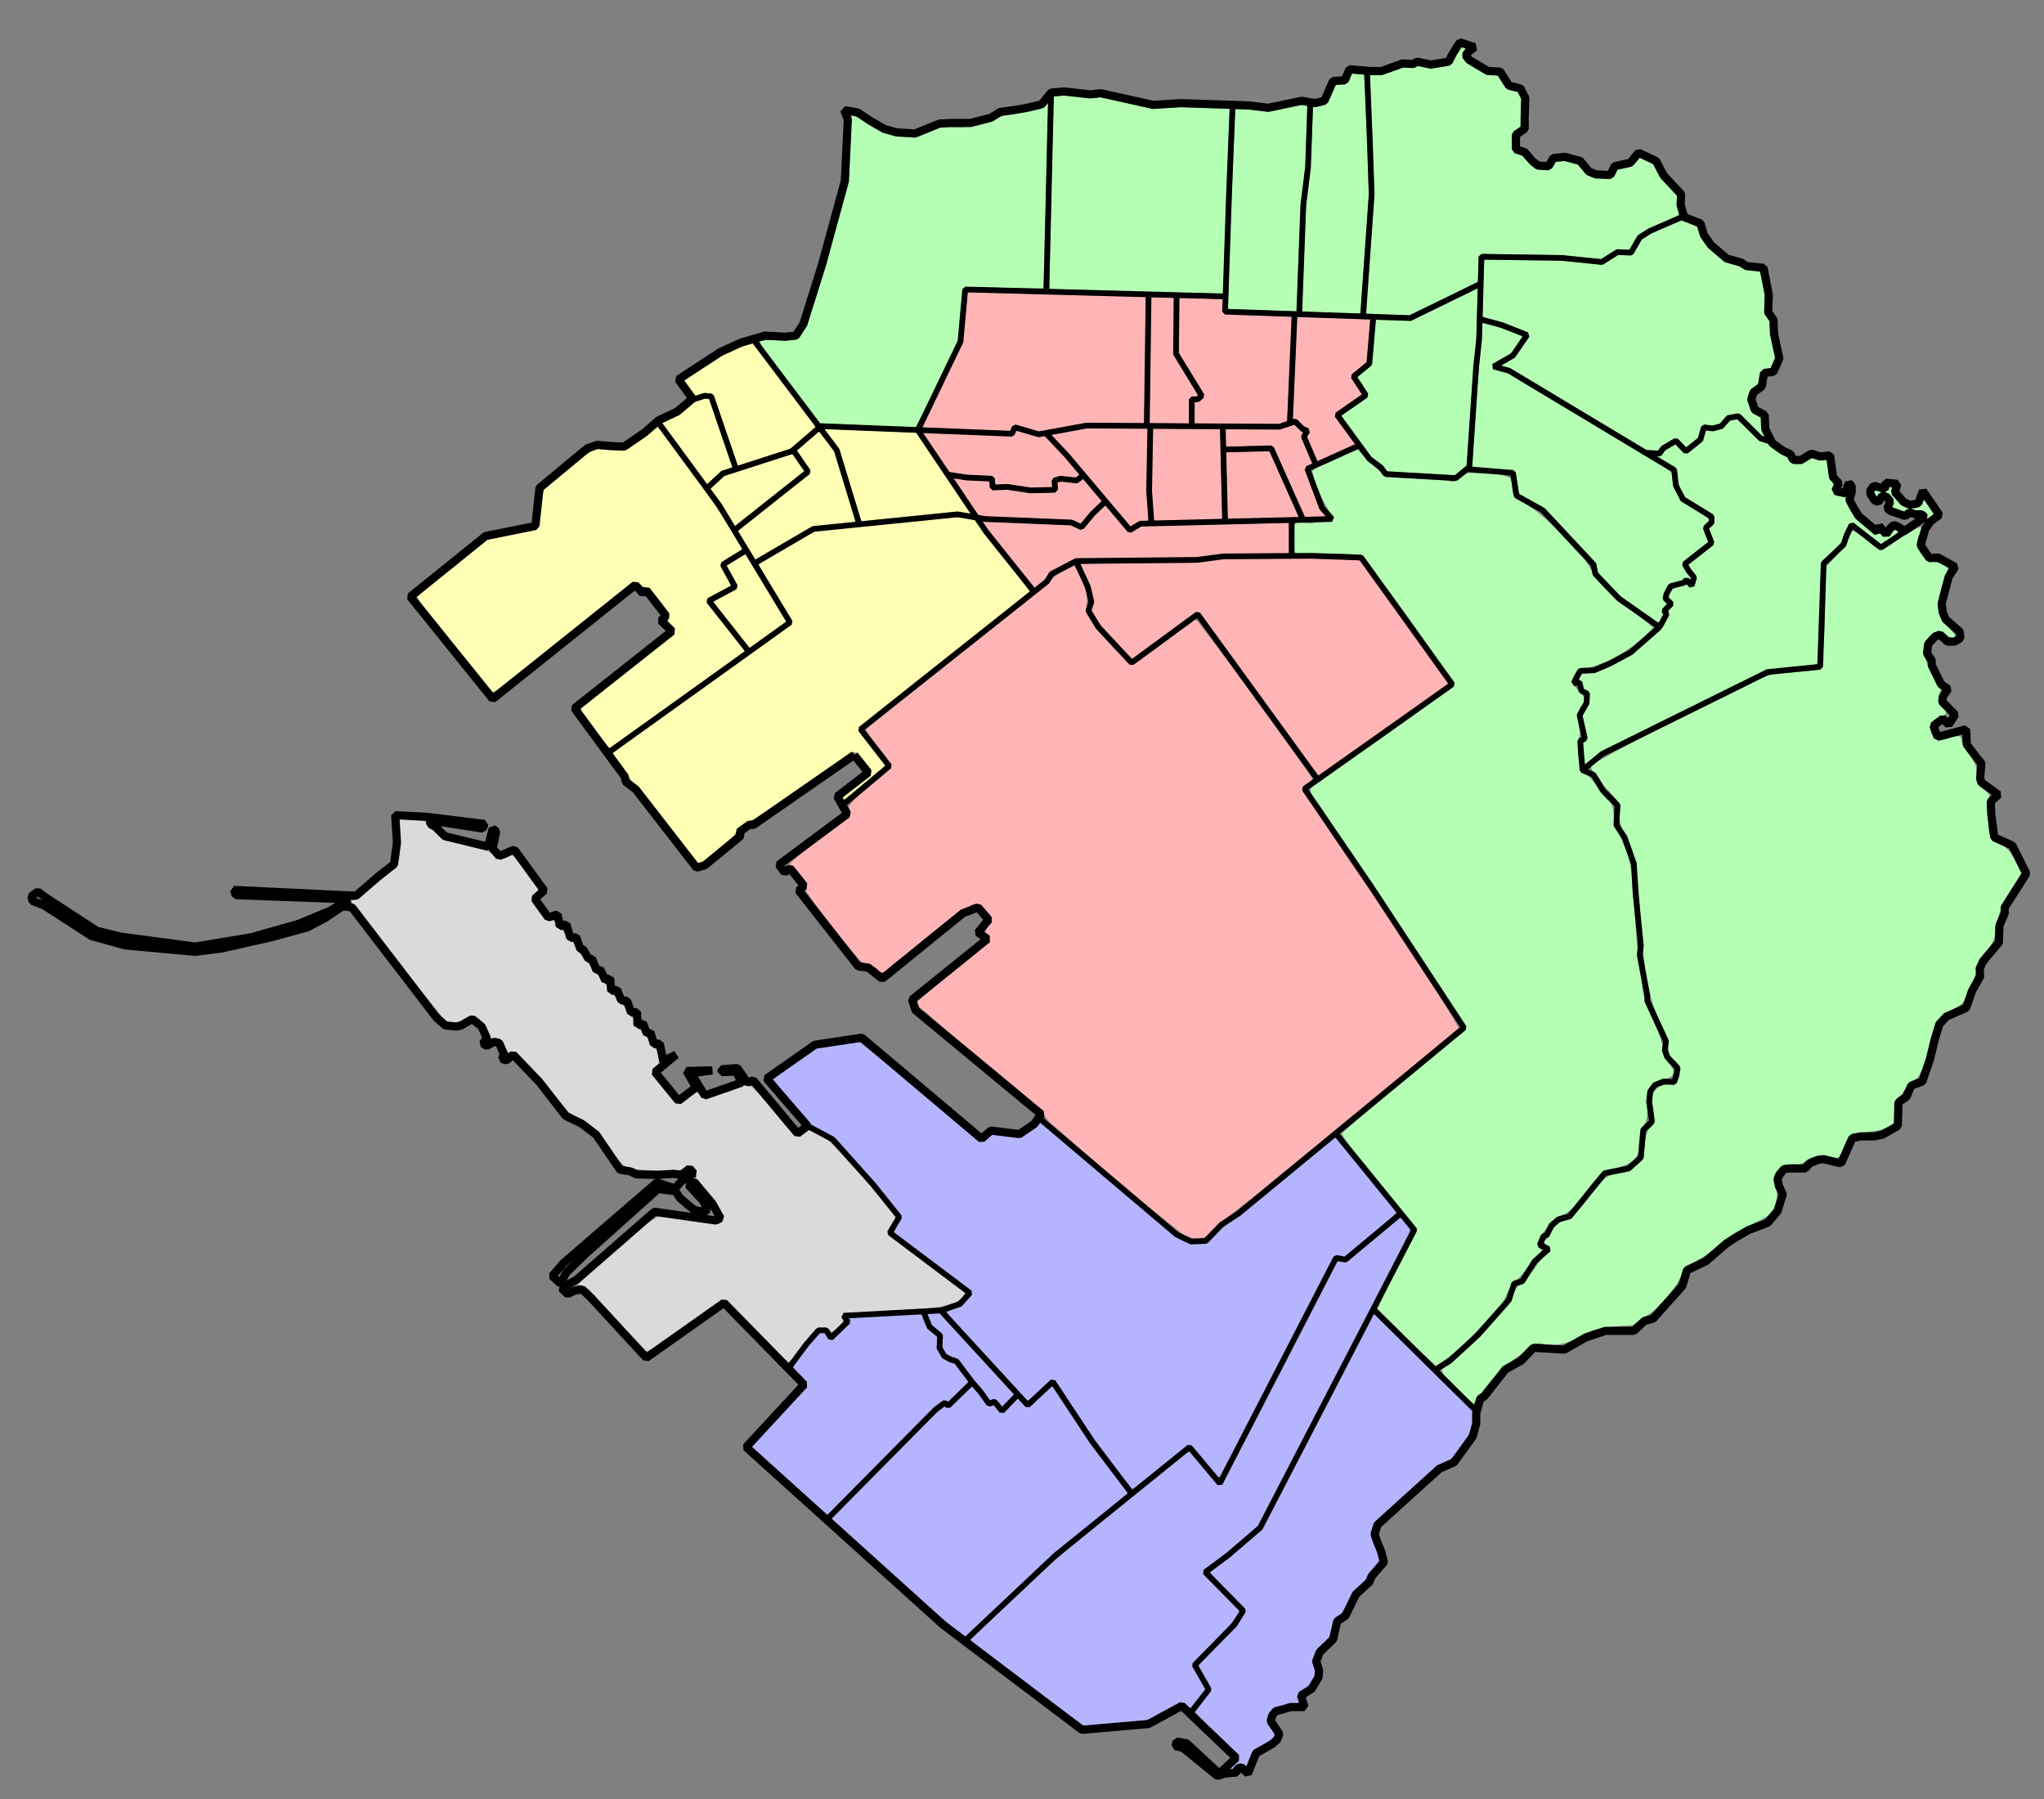 <?xml version="1.0" encoding="UTF-8" standalone="no"?>
<!-- Created with Inkscape (http://www.inkscape.org/) -->

<svg
   xmlns:dc="http://purl.org/dc/elements/1.1/"
   xmlns:cc="http://creativecommons.org/ns#"
   xmlns:rdf="http://www.w3.org/1999/02/22-rdf-syntax-ns#"
   xmlns:svg="http://www.w3.org/2000/svg"
   xmlns="http://www.w3.org/2000/svg"
   xmlns:sodipodi="http://sodipodi.sourceforge.net/DTD/sodipodi-0.dtd"
   xmlns:inkscape="http://www.inkscape.org/namespaces/inkscape"
   width="2500"
   height="2200"
   id="svg4294"
   version="1.1"
   inkscape:version="0.47 r22583"
   sodipodi:docname="Siaogang_villages.svg">
  <rect width="100%" height="100%" fill="#808080" stroke="none"/>
  <defs
     id="defs4296">
    <inkscape:perspective
       sodipodi:type="inkscape:persp3d"
       inkscape:vp_x="0 : 526.18109 : 1"
       inkscape:vp_y="0 : 1000 : 0"
       inkscape:vp_z="744.09448 : 526.18109 : 1"
       inkscape:persp3d-origin="372.04724 : 350.78739 : 1"
       id="perspective4302" />
    <inkscape:perspective
       id="perspective4254"
       inkscape:persp3d-origin="0.5 : 0.33333333 : 1"
       inkscape:vp_z="1 : 0.5 : 1"
       inkscape:vp_y="0 : 1000 : 0"
       inkscape:vp_x="0 : 0.5 : 1"
       sodipodi:type="inkscape:persp3d" />
  </defs>
  <sodipodi:namedview
     id="base"
     pagecolor="#ffffff"
     bordercolor="#666666"
     borderopacity="1.0"
     inkscape:pageopacity="0.0"
     inkscape:pageshadow="2"
     inkscape:zoom="0.12194824"
     inkscape:cx="2296.1647"
     inkscape:cy="1938.5694"
     inkscape:document-units="px"
     inkscape:current-layer="layer1"
     showgrid="false"
     inkscape:window-width="1360"
     inkscape:window-height="715"
     inkscape:window-x="1362"
     inkscape:window-y="-4"
     inkscape:window-maximized="1" />
  <g
     inkscape:label="Layer 1"
     inkscape:groupmode="layer"
     id="layer1"
     transform="translate(0,1147.638)">
    <g
       id="g3705">
      <path
         transform="translate(0,-1147.638)"
         id="path3703"
         d="m 488.415,1002.571 c 1.26,18.567 2.873,38.532 -3.216,56.217 -11.621,12.219 -26.01,21.728 -38.566,33.049 -5.019,4.364 -10.685,7.841 -16.655,9.987 -1.049,4.414 6.367,5.898 7.339,10.102 36.123,44.437 69.277,91.267 106.274,134.949 9.856,8.012 22.262,0.648 31.484,-4.032 10.742,-1.251 17.534,10.81 22.152,18.981 1.552,3.783 1.878,9.212 7.565,8.199 9.495,-1.688 11.901,8.67 15.357,15.04 3.316,4.416 10.177,-0.636 13.409,4.621 23.286,21.155 41.554,46.98 62.197,70.578 11.235,7.731 25.076,11.783 34.02,22.786 13.228,12.838 20.161,31.28 34.111,43.126 19.814,7.26 41.835,4.308 62.65,4.95 8.115,1.727 14.099,-9.443 21.744,-3.682 5.384,4.652 0.135,13.328 6.297,17.803 11.311,13.049 25.208,26.269 29.626,43.262 -0.455,9.691 -13.423,8.174 -20.055,7.008 -19.971,-2.107 -39.899,-7.041 -59.9,-7.552 -17.985,10.227 -32.235,26.194 -48.363,39.094 -16.293,14.502 -33.522,28.457 -49.169,43.443 5.656,3.261 13.325,3.806 16.877,10.47 22.358,23.861 44.145,48.34 66.883,71.795 9.011,-3.148 16.939,-11.2 25.488,-16.22 23.28,-15.539 45.508,-33.827 69.778,-46.929 19.609,14.738 35.458,34.455 53.293,51.499 8.331,8.33 16.395,16.937 24.895,25.058 6.142,-2.866 9.16,-11.554 14.134,-16.444 7.649,-8.242 13.275,-19.882 23.239,-25.051 5.568,-1.014 11.589,-0.692 14.994,4.077 5.931,-1.066 11.417,-6.988 14.496,-12.095 1.256,-3.509 -3.068,-11.13 3.715,-10.057 39.942,-4.557 80.466,-3.162 120.227,-9.105 9.713,-2.766 22.264,-6.237 25.64,-16.58 -31.444,-24.374 -64.402,-46.928 -94.27,-72.978 1.087,-7.417 7.387,-13.129 9.332,-19.977 -25.373,-31.639 -51.265,-63.121 -80.136,-91.552 -8.015,-5.933 -17.269,-10.821 -26.319,-14.496 -4.823,4.203 -13.728,10.943 -19.117,3.76 -18.064,-18.055 -31.876,-40.278 -50.917,-57.214 -11.375,-3.738 -21.944,5.844 -32.878,7.883 -9.049,1.903 -18.286,7.819 -27.552,6.206 -2.25,-2.414 -4.265,-9.131 -8.879,-5.3 -6.842,3.479 -12.3,11.484 -19.977,12.457 -10.752,-6.182 -16.936,-18.261 -25.142,-27.452 -4.189,-4.756 -9.842,-13.542 -2.265,-18.165 7.267,-4.808 3.151,-15.124 0.045,-21.246 -4.261,-2.563 -8.314,-5.631 -9.015,-11.053 -1.479,-5.001 -7.543,-5.477 -8.426,-10.555 -2.744,-4.88 -11.875,-4.977 -9.875,-12.322 0.809,-7.664 -9.889,-8.351 -9.921,-15.81 -2.573,-5.518 -9.703,-7.017 -11.778,-13.228 -3.006,-4.955 -11.277,-4.741 -10.583,-12.109 -0.934,-6.277 -8.53,-7.504 -9.983,-13.757 -3.096,-4.137 -8.567,-5.864 -9.74,-11.552 -6.938,-10.171 -17.034,-18.458 -21.518,-29.943 -3.768,-1.675 -8.383,-2.973 -9.332,-7.837 -0.429,-7.628 -9.978,-7.892 -12.367,-13.681 0.806,-7.332 -7.044,-5.141 -11.234,-6.115 -7.139,-7.424 -14.931,-16.191 -18.12,-26.002 0.493,-6.062 12.728,-8.938 5.647,-14.846 -9.991,-12.778 -18.564,-27.636 -29.746,-38.925 -6.895,3.642 -17.864,9.203 -23.239,0.272 -8.522,-8.881 -22.841,-7.799 -33.8,-11.887 -12.876,-3.465 -27.742,-4.493 -36.506,-15.474 -4.626,-3.994 -10.641,-6.751 -12.186,-13.092 -7.049,-3.755 -16.333,-0.925 -24.084,-2.856 -2.529,0.399 -6.31,-1.861 -8.079,0.5 z"
         style="fill:#dadada;stroke:none;fill-opacity:1" />
      <path
         transform="translate(0,-1147.638)"
         id="path2850"
         d="m 1123.608,1606.915 c -28.048,1.364 -56.114,2.628 -84.125,4.607 -2.583,1.893 1.443,6.656 -2.205,8.223 -6.409,5.999 -12.513,12.282 -19.135,17.973 -2.883,0.341 -5.523,-1.016 -6.571,-3.821 -1.215,-3.936 -4.539,-4.775 -8.25,-4.143 -3.425,1.375 -5.26,5.574 -8.058,8.052 -9.15,10.985 -17.981,22.407 -26.063,34.131 4.605,5.993 10.713,11.353 15.916,17.084 1.816,2.202 2.018,7.052 -0.382,9.072 -21.714,23.477 -43.429,46.954 -65.144,70.429 -0.275,2.795 3.793,4.279 5.347,6.403 28.715,26.013 57.355,52.094 86.367,77.757 2.732,0.105 4.148,-3.647 6.341,-5.039 40.82,-40.657 80.822,-82.162 122.003,-122.447 4.741,-4.006 8.889,-9.362 14.763,-11.657 2.494,-0.635 5.112,2.075 7.179,-0.375 7.945,-7.283 15.781,-14.828 22.911,-22.893 -0.871,-3.477 -4.195,-6.176 -6.035,-9.309 -3.994,-4.647 -6.77,-10.674 -11.894,-14.191 -4.94,-1.774 -9.952,-3.862 -14.121,-6.961 -1.784,-3.961 -5.187,-7.524 -5.968,-11.735 -0.125,-4.622 0.822,-9.462 0.036,-13.947 -5.49,-4.703 -12.387,-8.758 -14.482,-16.161 -1.718,-3.589 -2.546,-7.741 -4.714,-11.018 -1.225,-0.11 -2.481,-0.049 -3.714,-0.036 z"
         style="fill:#b5b5ff;fill-opacity:1;fill-rule:nonzero;stroke:none" />
      <path
         transform="translate(0,-1147.638)"
         id="path3626"
         d="m 1141.809,1606.164 c -2.484,0.246 -5.107,0.043 -7.509,0.67 -0.17,1.708 1.221,3.293 1.625,4.943 1.365,3.019 2.308,6.327 3.951,9.159 3.911,3.505 8.363,6.461 11.915,10.335 1.935,2.823 0.664,6.575 0.783,9.776 0.048,2.254 -0.555,4.632 -0.115,6.811 1.6,2.695 3.03,5.522 4.733,8.136 3.871,2.322 7.965,4.19 12.295,5.393 2.932,0.729 4.178,3.859 6.092,5.889 7.865,10.367 15.661,20.962 24.233,30.77 3.961,4.59 7.15,9.868 11.149,14.449 1.713,0.295 3.222,-1.854 5.062,-1.027 1.741,0.18 3.291,0.676 4.109,2.356 1.838,2.087 3.426,4.614 5.543,6.35 1.396,-0.238 2.108,-2.008 3.238,-2.802 3.797,-3.971 7.713,-7.845 11.333,-11.966 -0.48,-1.692 -2.367,-2.745 -3.369,-4.197 -28.956,-31.635 -57.886,-63.297 -87.024,-94.764 -1.286,-1.355 -3.479,-0.187 -5.146,-0.427 -0.966,0.049 -1.932,0.099 -2.898,0.148 z"
         style="fill:#b5b5ff;fill-opacity:1;fill-rule:nonzero;stroke:none" />
      <path
         transform="translate(0,-1147.638)"
         id="path3630"
         d="m 1286.628,1695.327 c -9.714,7.744 -17.963,17.397 -28,24.75 -4.889,1.859 -7.57,-4.488 -10.693,-7.059 -2.541,-5.517 -5.729,-0.512 -8.182,2.111 -3.834,3.975 -7.654,7.964 -11.479,11.948 -2.947,0.283 -6.318,0.337 -7.75,-2.833 -2.099,-1.955 -4.236,-7.915 -7.938,-5.188 -5.286,1.607 -8.088,-4.923 -10.833,-8.188 -4.051,-5.335 -7.887,-11.083 -12.896,-15.458 -9.156,8.009 -17.648,17.121 -26.646,25.229 -2.398,1.289 -4.973,-0.399 -7.25,-0.354 -7.784,4.097 -13.093,11.779 -19.668,17.536 -39.383,39.412 -79.017,78.611 -117.666,118.756 0.31,2.862 4.323,4.324 5.971,6.637 44.2,40.278 88.491,80.76 133.612,120.099 7.525,6.314 15.152,12.814 23.604,17.784 17.265,-15.227 33.807,-31.527 50.751,-47.21 20.045,-18.633 39.631,-37.791 59.946,-56.114 29.203,-23.792 58.933,-47.136 87.595,-71.468 -0.222,-3.13 -3.953,-5.665 -5.492,-8.553 -20.87,-27.568 -41.939,-54.955 -60.602,-84.068 -8.408,-12.733 -16.825,-25.461 -25.302,-38.15 -0.324,-0.154 -0.698,-0.553 -1.083,-0.208 z"
         style="fill:#b5b5ff;fill-opacity:1;fill-rule:nonzero;stroke:none" />
      <path
         transform="translate(0,-1147.638)"
         id="path3632"
         d="m 1049.988,1274.418 c -17.051,2.241 -34.109,4.765 -51.066,7.5 -17.594,12.762 -36.476,24.275 -53.199,37.941 13.904,19.275 31.173,36.67 46.066,55.147 11.879,8.743 27.827,11.901 36.447,24.614 25.469,28.902 51.968,57.148 74.362,88.511 -1.609,6.79 -8.611,12.369 -8.566,19.412 30.524,24.2 63.269,46.565 92.794,71.875 4.235,3.814 -3.151,8.44 -5.037,11.36 -5.475,7.653 -14.881,8.957 -22.721,13.052 -2.167,3.75 4.816,6.643 6.172,9.841 30.154,33.217 60.168,66.651 91.365,98.836 6.037,-1.805 10.262,-8.576 15.368,-12.353 5.307,-3.836 9.507,-11.287 16.323,-11.875 9.476,8.776 15.233,21.226 22.919,31.616 23.186,34.533 46.769,69.151 73.478,100.995 8.223,-3.872 15.014,-11.52 22.648,-16.836 15.587,-11.742 29.82,-25.701 46.543,-35.444 6.324,-0.896 9.105,7.644 13.269,10.927 7.802,8.988 14.925,18.806 23.275,27.198 4.599,-2.693 5.453,-9.948 8.744,-14.187 44.984,-85.053 87.613,-171.524 133.683,-255.886 3.811,-4.007 11.373,3.923 14.776,-1.995 19.912,-17.161 41.405,-32.781 59.819,-51.461 -4.104,-8.184 -11.779,-15.132 -17.208,-22.829 -18.527,-23.082 -37.327,-45.943 -55.917,-68.973 -5.017,0.307 -8.679,6.763 -13.183,9.172 -41.722,33.852 -82.687,68.767 -125.714,100.901 -7.256,5.558 -12.639,14.072 -19.924,18.928 -10.835,1.081 -22.717,2.333 -31.656,-5.215 -34.725,-24.974 -66.109,-54.214 -99.12,-81.365 -23.823,-20.17 -47.645,-40.34 -71.468,-60.51 -5.868,3.929 -11.658,9.965 -18.185,13.594 -10.528,7.887 -24.569,1.116 -36.45,1.02 -8.194,-4.111 -11.325,10.994 -19.226,6.783 -20.243,-12.147 -37.27,-29.437 -55.772,-44.186 -30.653,-25.502 -60.643,-51.997 -92.353,-76.108 l -0.404,-0.073 -0.882,0.073 z"
         style="fill:#b5b5ff;fill-opacity:1;fill-rule:nonzero;stroke:none" />
      <path
         transform="translate(0,-1147.638)"
         id="path3634"
         d="m 1679.106,1516.34 c -10.784,9.007 -21.569,18.015 -32.353,27.022 -7.679,-2.451 -14.152,-1.23 -15.961,7.56 -43.334,83.438 -85.347,167.569 -129.728,250.439 -3.484,4.675 -5.281,12.063 -10.597,14.685 -12.463,-12.672 -23.131,-27.628 -35.478,-40.662 -6.381,2.141 -11.237,8.575 -17.097,12.313 -51.109,41.287 -103.108,81.61 -152.609,124.783 -33.063,30.252 -65.95,60.868 -97.794,92.353 2.021,5.027 9.139,7.403 12.88,11.491 40.046,30.408 79.687,61.487 120.65,90.641 7.732,6.693 18.194,1.238 27.187,1.637 18.724,-2.078 37.87,-2.579 56.348,-5.468 13.937,-6.521 26.666,-16.616 41.649,-20.176 4.898,-0.851 8.016,9.752 12.022,3.419 5.257,-6.827 12.352,-13.221 15.735,-21.066 -4.423,-9.905 -11.653,-19.073 -15.037,-29.081 17.772,-22.546 41.228,-40.769 57.092,-64.93 -2.916,-6.47 -10.462,-11.264 -15.13,-17.086 -9.211,-10.496 -20.689,-19.326 -28.395,-30.962 0.374,-5.493 7.449,-7.811 10.907,-11.401 19.324,-14.607 38.423,-30.053 55.957,-46.629 59.222,-115.002 119.466,-229.469 177.774,-344.936 2.156,-5.932 7.407,-12.019 6.832,-18.431 -3.711,-4.381 -7.185,-10.306 -12.132,-12.794 -10.907,9.093 -21.814,18.186 -32.721,27.279 z"
         style="fill:#b5b5ff;fill-opacity:1;fill-rule:nonzero;stroke:none" />
      <path
         transform="translate(0,-1147.638)"
         id="path3636"
         d="m 1679.694,1607.37 c -45.386,87.681 -90.766,175.364 -136.14,263.051 -20.324,18.098 -41.672,34.942 -62.794,51.875 0.274,4.759 6.486,7.85 9.044,11.838 10.746,12.122 23.847,22.525 32.831,35.846 -3.887,12.506 -14.751,21.128 -22.908,30.933 -11.021,11.972 -23.33,23.048 -33.526,35.795 3.129,10.501 12.226,19.343 14.118,30.037 -4.877,9.801 -13.179,17.323 -18.603,26.691 15.197,17.82 33.618,33.423 50.252,50.225 6.145,2.119 -1.728,11.951 4.858,13.194 3.325,-0.298 7.677,5.303 9.338,-0.294 2.929,-8.378 6.692,-17.285 15.404,-20.846 6.484,-4.114 15.203,-7.213 18.125,-14.743 -4.426,-7.017 -13.401,-15.915 -7.39,-24.632 4.548,-10.411 17.266,-10.519 26.654,-13.088 3.237,-1.593 12.41,1.986 9.442,-4.059 -3.868,-6.746 3.057,-12.302 8.572,-14.802 8.879,-6.432 14.016,-18.984 9.485,-29.559 -2.678,-14.102 11.546,-22.521 18.713,-32.353 5.585,-8.403 2.17,-22.404 12.831,-26.985 11.273,-9.457 11.826,-26.897 24.141,-35.535 9.341,-7.291 13.681,-18.565 21.741,-27.002 6.026,-5.323 0.789,-12.78 -1.005,-18.821 -3.043,-8.59 -8.443,-18.05 -3.333,-27.062 5.644,-11.781 17.748,-18.625 26.625,-27.955 17.683,-15.327 34.213,-32.163 52.639,-46.53 7.492,-4.864 17.375,-6.662 21.965,-15.346 10.246,-13.714 22.241,-28.658 20.314,-46.971 1.158,-8.643 -9.331,-12.332 -13.703,-18.578 -35.723,-34.834 -70.89,-70.563 -106.959,-104.841 l -0.735,0.515 z"
         style="fill:#b5b5ff;fill-opacity:1;fill-rule:nonzero;stroke:none" />
      <path
         transform="translate(0,-1147.638)"
         id="path3664"
         d="m 1300.963,698.259 c -14.74,7.003 -23.982,21.062 -37.492,30.113 -67.518,55.329 -136.904,108.351 -204.488,163.584 8.177,15.912 23.317,28.723 31.25,45.104 -15.248,18.277 -37.584,30.177 -52.24,48.958 1.316,5.487 4.37,12.611 -3.073,15.885 -22.037,19.031 -47.874,33.789 -68.698,54.062 1.167,4.068 7.733,5.762 10.018,10.409 4.799,6.294 13.701,14.543 9.357,22.82 19.395,29.196 41.926,56.74 64.583,83.542 5.869,7.215 16.886,5.574 22.914,12.658 7.882,10.834 15.703,-5.694 23.316,-9.201 29.831,-23.103 57.529,-49.818 90.176,-68.509 7.887,-5.725 15.629,0.494 20.104,6.667 4.505,4.439 10.27,11.199 3.75,16.823 -3.269,2.94 -8.047,9.884 -1.354,11.823 5.125,9.991 -8.756,15.856 -14.115,21.875 -23.895,20.162 -49.369,38.879 -72.5,59.688 -0.868,8.855 10.809,12.236 15.428,18.329 44.855,39.447 92.803,75.458 136.655,115.942 3.58,5.875 6.764,12.375 12.989,16.672 51.65,45.64 104.101,90.701 158.418,133.224 10.028,6.478 26.127,9.873 33.991,-1.804 23.529,-21.659 50.121,-39.867 74.46,-60.843 76.624,-62.826 154.169,-124.898 229.674,-188.864 -24.438,-42.91 -53.183,-83.761 -80.052,-125.37 -35.921,-55.795 -75.305,-109.398 -110.001,-165.933 -2.812,-7.761 11.829,-8.109 10.625,-14.74 -45.096,-63.562 -90.145,-127.27 -137.905,-188.819 -2.352,-5.013 -6.743,-5.586 -10.214,-0.775 -24.361,16.873 -47.653,36.786 -72.974,51.469 -18.868,-16.918 -36.979,-36.218 -51.042,-57.292 -7.74,-10.464 0.679,-23.956 -5.208,-35.26 -3.766,-9.77 -7.838,-20.467 -13.594,-28.75 -4.253,2.17 -8.507,4.34 -12.76,6.51 z"
         style="fill:#ffb5b5;fill-opacity:1;fill-rule:nonzero;stroke:none" />
      <path
         transform="translate(0,-1147.638)"
         id="path3666"
         d="m 1571.413,682.915 c -25.358,0.316 -50.757,0.073 -76.089,0.811 -16.218,1.725 -32.325,5.072 -48.703,4.388 -41.345,0.455 -82.714,0.338 -124.042,1.406 -1.692,1.971 1.517,4.921 1.75,7.125 5.07,11.174 10.51,22.267 12.443,34.49 2.6,5.234 -1.295,10.037 -1.776,15.218 8.341,18.255 23.543,31.745 36.758,46.396 4.372,4.251 8.185,9.649 12.906,13.181 23.852,-16.904 47.42,-34.768 71.168,-52.036 3.425,-2.03 6.28,-6.467 10.67,-4.465 3.629,1.854 5.327,6.821 8.192,9.906 45.744,63.031 91.484,126.065 137.223,189.1 3.639,-0.48 6.835,-4.521 10.295,-6.377 49.381,-35.14 99.237,-69.7 148.184,-105.394 1.387,-2.419 -2.696,-4.618 -3.418,-6.856 -34.268,-48.181 -68.548,-96.399 -103.27,-144.227 -8.081,-1.461 -16.653,-0.992 -24.917,-1.604 -22.445,-0.998 -44.91,-1.19 -67.375,-1.062 z"
         style="fill:#ffb5b5;fill-opacity:1;fill-rule:nonzero;stroke:none" />
      <path
         transform="translate(0,-1147.638)"
         id="path3700"
         d="m 1788.441,58.022 c -3.244,1.527 -4.292,5.763 -6.413,8.467 -2.925,4.119 -4.152,9.602 -8.177,12.783 -7.946,2.366 -16.471,3.663 -24.766,4.004 -5.426,0.211 -10.814,-3.137 -16.172,-2.051 -5.018,2.98 -11.307,0.854 -16.894,1.432 -8.662,2.395 -17.028,6.448 -25.684,8.88 -4.882,0.323 -10.308,-0.632 -14.867,0.45 1.928,49.012 4.098,98.182 5.384,147.262 -3.299,47.929 -7.067,95.832 -9.872,143.792 2.428,1.538 6.136,0.49 9.002,1.066 14.726,0.61 29.477,1.306 44.201,1.512 27.804,-13.572 55.61,-27.139 83.418,-40.703 0.914,-10.171 0.62,-20.733 1.074,-31.055 2.2,-3.892 6.217,-3.307 10.078,-3.108 30.533,0.55 61.149,0.592 91.629,1.483 16.005,1.549 32.02,3.341 48.02,4.73 6.573,-3.883 12.891,-8.7 19.629,-11.996 5.027,-0.065 10.241,0.636 15.156,0.14 3.542,-5.717 6.504,-11.983 10.388,-17.371 15.234,-11.008 33.726,-16.06 49.964,-25.09 -0.186,-5.222 -3.372,-10.373 -2.637,-15.82 -0.294,-3.529 1.838,-7.959 -1.932,-10.22 -8.334,-9.296 -18.416,-17.454 -23.366,-29.198 -1.958,-3.271 -2.765,-7.785 -7.138,-8.566 -4.404,-1.775 -8.689,-4.675 -13.169,-5.767 -4.161,4.394 -7.336,10.84 -13.984,11.406 -4.39,1.255 -9.1,1.715 -13.359,3.164 -1.779,4.591 -4.06,10.498 -9.628,11.023 -9.243,-0.59 -19.253,0.565 -27.208,-5.124 -4.657,-3.328 -7.374,-9.198 -11.814,-12.624 -7.803,-1.908 -15.656,-5.424 -23.806,-3.352 -4.325,-0.686 -4.432,4.62 -6.899,6.894 -3.497,5.171 -10.568,2.886 -15.742,2.832 -7.122,-0.48 -11.49,-7.155 -16.233,-11.681 -2.773,-3.954 -6.726,-6.804 -11.502,-7.733 -4.623,-1.217 -6.391,-6.312 -5.772,-10.644 0.532,-5.343 -1.382,-11.961 2.315,-16.367 2.248,-2.668 6.728,-3.521 8.142,-6.543 0.252,-11.176 0.679,-22.371 0.823,-33.535 -2.344,-3.217 -2.452,-9.296 -7.452,-9.268 -4.617,-1.343 -10.441,-1.567 -12.822,-6.376 -3.082,-3.998 -5.284,-8.727 -8.379,-12.656 -5.312,-0.982 -11.25,-0.044 -16.14,-2.311 -7.97,-5.334 -17.264,-9.04 -24.036,-15.951 -3.609,-3.179 -4.331,-9.068 -0.644,-12.48 2.179,-2.35 -0.32,-3.79 -2.715,-3.73 z"
         style="fill:#b5ffb5;fill-opacity:1;fill-rule:nonzero;stroke:none" />
      <path
         transform="translate(0,-1147.638)"
         id="path3702"
         d="m 1806.641,352.663 c -27.004,13.21 -54.013,26.408 -81.059,39.531 -14.136,-0.424 -28.273,-1.046 -42.413,-1.215 -1.388,3.145 -0.736,7.216 -1.412,10.668 -1.435,14.865 -2.294,29.917 -4.317,44.644 -5.281,5.282 -11.906,9.484 -16.91,15.017 1.163,3.59 4.295,6.742 6.157,10.164 1.902,3.785 5.721,6.929 6.17,11.26 0.168,2.445 -1.151,4.247 -3.358,5.214 -9.488,6.905 -19.649,13.102 -28.655,20.532 3.929,6.796 9.274,13.064 13.798,19.634 7.739,10.383 15.16,21.085 23.14,31.237 6.69,5.205 14.2,9.588 18.6,17.028 24.042,1.865 48.32,2.948 72.456,4.448 4.52,-0.103 9.997,1.93 13.549,-1.914 3.817,-3.281 8.253,-6.302 11.651,-10.034 3.323,-46.684 5.851,-93.439 10.317,-140.032 2.4,-24.106 2.384,-48.375 3.006,-72.572 -0.326,-1.001 0.758,-3.519 -0.719,-3.611 z"
         style="fill:#b5ffb5;fill-opacity:1;fill-rule:nonzero;stroke:none" />
      <path
         transform="translate(0,-1147.638)"
         id="path3704"
         d="m 2057.405,269.648 c -13.04,4.099 -25.387,10.222 -37.718,16.102 -4.301,2.372 -9.149,4.54 -12.421,8.194 -3.684,5.776 -6.37,12.398 -11.007,17.388 -4.617,1.702 -9.902,0.169 -14.754,0.459 -4.328,-0.559 -7.331,3.719 -11.052,5.338 -3.896,2.151 -7.516,5.283 -11.85,6.373 -17.732,-1.365 -35.384,-3.88 -53.125,-4.961 -29.894,-0.322 -59.798,-1.115 -89.688,-0.907 -1.237,3.438 -0.41,7.679 -0.903,11.389 -0.613,19.451 -1.444,38.913 -1.562,58.368 5.394,2.369 11.677,3.28 17.378,5.156 12.883,3.894 25.612,8.859 37.882,14.358 1.321,2.464 2.327,5.458 -0.232,7.543 -5.419,7.64 -10.394,15.766 -16.101,23.096 -5.309,3.173 -10.992,5.943 -16.062,9.378 3.203,1.923 7.798,2.086 11.111,4.271 33.143,18.776 65.504,38.937 98.261,58.389 22.811,13.648 45.551,27.457 68.405,41.004 4.732,0.089 9.598,0.785 14.253,0.399 4.224,-6.872 11.952,-10.007 18.681,-13.819 4.168,-2.494 7.547,2.129 10.121,4.705 2.346,1.457 4.625,7.441 7.457,3.793 4.124,-3.698 9.197,-6.73 12.747,-10.838 1.821,-4.56 1.782,-10.187 5.108,-13.945 3.056,-2.866 7.553,-0.104 11.198,-0.486 5.154,-0.324 10.803,-1.612 13.708,-6.296 2.667,-3.008 5.091,-6.836 9.591,-6.777 3.443,-0.315 7.215,-1.727 10.59,-0.816 10.3,8.252 18.745,18.923 29.097,27.24 2.142,0.946 1.174,-2.22 0.342,-3.011 -4.064,-5.993 -2,-13.608 -3.207,-20.236 -3.666,-2.437 -8.706,-3.735 -11.285,-7.292 -2.089,-4.892 -4.527,-10.1 -4.948,-15.33 1.401,-4.973 2.277,-11.008 7.101,-13.767 2.336,-2.303 6.826,-3.2 6.443,-7.217 1.235,-5.281 0.599,-12.165 6.161,-15.075 2.712,-1.5 6.76,-0.195 8.941,-2.261 1.546,-4.179 4.26,-8.202 5.073,-12.483 -2.893,-13.84 -6.804,-27.58 -6.582,-41.83 0.017,-4.731 -5.058,-7.79 -6.347,-12.054 -0.129,-8.161 0.742,-16.411 0,-24.518 -1.849,-8.642 -3.1,-17.522 -5.409,-26.003 -3.749,-2.019 -8.492,-1.183 -12.617,-2.154 -4.257,-0.086 -8.08,-1.889 -11.567,-4.183 -7.695,-3.823 -17.262,-3.578 -23.66,-9.916 -8.191,-6.924 -16.871,-13.49 -22.433,-22.793 -3.995,-4.845 -4.474,-11.333 -6.875,-16.875 -6.111,-2.219 -12.176,-4.998 -18.247,-7.101 z"
         style="fill:#b5ffb5;fill-opacity:1;fill-rule:nonzero;stroke:none" />
      <path
         transform="translate(0,-1147.638)"
         id="path3706"
         d="m 1814.097,394.995 c -2.349,1.937 -0.75,6.546 -1.615,9.375 -1.889,30.801 -5.415,61.479 -7.184,92.295 -1.548,24.513 -3.711,49.031 -4.509,73.565 4.329,2.089 10.136,1.104 14.959,2.084 12.018,1.484 24.541,1.047 36.213,4.088 3.478,3.852 2.312,10.123 3.74,14.861 1.591,4.328 -0.407,10.989 3.625,13.767 10.354,6.198 21.547,11.324 31.376,18.189 20.381,21.854 40.776,43.695 61.181,65.526 1.564,5.753 1.047,12.638 6.667,16.268 12.31,13.02 24.478,26.389 39.771,35.981 9.869,6.926 19.753,13.83 29.63,20.745 3.098,-2.16 4.838,-6.816 6.484,-10.443 -0.047,-1.771 -2.692,-2.69 -1.224,-4.792 0.92,-3.363 4.837,-5.081 5.573,-8.307 -3.469,-2.801 -6.164,-7.064 -3.62,-11.51 2.15,-4.239 3.445,-9.855 7.448,-12.526 6.118,-2.167 12.953,-3.03 18.307,-6.875 2.276,-0.912 4.471,0.203 6.25,1.432 2.377,-1.716 -1.635,-4.957 -2.604,-6.562 -2.622,-3.958 -6.879,-8.599 -6.068,-13.594 9.066,-9.647 20.46,-16.733 30.625,-25.234 -0.228,-6.269 -6.111,-12.228 -5.182,-18.672 0.846,-3.881 6.897,-5.814 6.146,-9.948 -10.336,-8.833 -23.418,-14.152 -33.854,-22.682 -5.674,-8.746 -10.941,-18.529 -10.755,-29.297 -0.092,-3.806 -1.82,-7.384 -5.709,-8.645 -65.016,-39.97 -130.745,-78.891 -196.192,-118.178 -5.735,-1.522 -11.472,-3.034 -17.213,-4.531 -1.923,-4.875 0.28,-7.793 5.04,-9.356 5.842,-3.982 13.124,-6.37 18.064,-11.341 4.124,-6.348 8.941,-12.383 12.6,-18.964 -3.301,-3.58 -9.254,-4.046 -13.571,-6.225 -11.347,-3.7 -22.643,-8.426 -34.398,-10.494 z"
         style="fill:#b5ffb5;fill-opacity:1;fill-rule:nonzero;stroke:none" />
      <path
         transform="translate(0,-1147.638)"
         id="path3708"
         d="m 2120.347,513.173 c -7.979,1.4 -10.595,11.823 -19.035,12.321 -4.884,2.101 -10.201,0.558 -15.158,1.324 -2.207,5.535 -2.223,12.845 -8.109,16.243 -5.426,3.582 -9.988,9.865 -16.735,10.814 -5.504,-1.378 -7.793,-8.203 -12.578,-10.521 -6.194,3.406 -12.641,7.029 -16.589,12.839 -5.813,2.617 -1.196,5.491 2.726,7.173 4.931,3.411 10.979,5.731 15.113,9.988 2.351,9.546 1.789,19.964 7.468,28.52 1.477,5.036 5.084,8.178 9.74,10.285 9.453,6.141 19.796,11.275 28.495,18.278 1.14,4.763 1.757,11.003 -3.467,13.731 -4.843,2.985 1.171,8.35 1.618,12.389 1.121,3.68 4.069,8.657 -0.677,11.094 -8.963,7.976 -18.727,14.931 -28.125,22.448 0.991,6.117 7.989,9.971 9.505,15.99 -0.146,3.695 -0.705,8.533 -3.75,10.911 -2.47,1.109 -5.315,1.356 -6.537,-1.51 -3.944,-1.663 -8.186,2.232 -12.292,2.318 -4.974,0.138 -8.352,3.779 -9.922,8.229 -2.568,3.353 0.087,6.83 2.943,8.776 3.611,3.444 -0.463,8.216 -3.385,10.573 -2.916,2.57 1.019,6.415 -1.693,9.245 -3.845,7.443 -7.382,15.559 -14.633,20.345 -14.358,12.524 -27.802,26.354 -45.415,34.197 -10.568,4.909 -20.919,11.654 -32.4,13.713 -5.111,0.561 -12.539,-1.552 -15,4.531 -1.216,1.641 -2.447,4.586 0.417,4.974 4.218,3.087 1.666,10.318 7.318,12.057 5.735,2.345 3.179,9.868 3.229,14.505 -0.849,6.482 -6.721,11.355 -7.839,17.428 1.538,9.188 5.165,18.362 5.157,27.624 -0.521,3.045 -5.277,2.83 -4.323,6.536 0.46,7.933 0.337,16.199 2.213,23.854 7.949,-4.452 14.214,-12.129 22.63,-16.12 50.101,-26.16 101.208,-50.429 151.767,-75.719 16.33,-7.85 32.439,-16.47 48.906,-23.843 20.143,-2.175 40.386,-3.722 60.447,-6.479 1.742,-4.969 0.524,-10.974 1.277,-16.272 1.6,-35.925 1.892,-72.223 4.375,-107.921 7.168,-9.454 18.025,-15.79 24.505,-25.729 3.058,-7.396 5.446,-15.483 10.286,-21.849 5.149,-2.373 9.096,3.986 13.151,6.068 8.353,6.212 16.228,13.394 25.13,18.672 6.721,-4.528 14.586,-8.415 20.052,-14.323 0.454,-3.498 -5.106,-3.596 -6.276,-0.729 -1.81,3.258 -4.36,6.419 -8.49,5.938 -4.274,1.251 -6.076,-5.845 -10.511,-3.142 -4.536,2.595 -7.324,-4.214 -11.033,-6.052 -8.391,-6.967 -17.187,-13.648 -21.704,-23.823 -2.919,-4.667 -5.272,-9.717 -5.788,-15.16 -4.158,-1.261 -9.532,-1.356 -13.516,-3.411 -1.639,-2.89 -4.246,-6.443 -1.458,-9.505 1.726,-5.23 -5.319,-8.197 -5.26,-13.333 -1.615,-6.133 -0.462,-13.36 -3.542,-18.906 -3.436,-1.221 -7.521,1.011 -11.016,-0.911 -4.554,-2.848 -8.801,-1.72 -12.63,1.719 -5.454,4.231 -13.724,5.031 -19.688,1.641 -2.614,-2.711 -3.628,-6.71 -7.734,-7.969 -7.427,-3.739 -14.292,-9.227 -20.521,-14.531 -5.888,-2.428 -12.054,-4.379 -16.201,-9.515 -7.376,-6.724 -14.112,-14.426 -21.689,-20.746 -1.25,0.243 -2.5,0.486 -3.75,0.729 z"
         style="fill:#b5ffb5;fill-opacity:1;fill-rule:nonzero;stroke:none" />
      <path
         transform="translate(0,-1147.638)"
         id="path3718"
         d="m 2348.255,644.66 c -16.966,6.674 -31.438,20.779 -47.778,27.431 -12.89,-5.104 -22.25,-18.59 -34.583,-23.125 -6.817,17.086 -19.369,30.989 -32.361,43.958 -1.97,40.95 -0.354,82.927 -5.486,123.264 -11.385,6.782 -27.703,3.899 -40.727,6.579 -17.207,-0.73 -32.506,5.363 -47.086,13.952 -62.382,31.356 -126.237,60.565 -186.91,94.816 -14.501,5.559 -3.446,12.996 2.5,19.931 5.923,13.498 21.51,21.559 26.042,35.556 -2.018,11.862 -1.197,24.138 6.667,33.472 19.678,40.431 14.638,86.879 20.715,130.318 1.716,38.305 8.361,76.971 26.715,111.001 6.614,11.015 0.554,26.43 12.014,35 9.928,6.505 8.182,23.21 -0.972,28.889 -10.568,-0.01 -25.256,2.309 -25.486,15.903 -2.846,12.993 8.671,29.413 -4.722,38.819 -8.966,14.317 0.099,36.448 -17.222,46.181 -10.152,12.319 -30.579,4.394 -40,18.264 -15.847,15.163 -25.774,38.296 -45.903,47.986 -12.677,3.131 -16.861,16.974 -24.931,25.555 1.383,4.326 9.953,7.273 4.861,12.778 -12.863,11.623 -20.494,28.235 -33.403,39.306 -10.686,5.484 -9.189,20.801 -18.194,28.125 -21.75,26.24 -46.049,51.105 -72.569,72.292 -11.14,1.637 -2.943,12.053 1.944,15.903 10.37,9.66 19.816,22.373 31.111,29.792 15.737,-24.371 35.029,-45.837 59.306,-61.458 7.522,-8.502 15.522,-14.797 27.702,-11.151 17.233,2.944 33.178,-3.002 47.496,-12.033 18.478,-10.348 39.9,-9.616 60.149,-11.469 8.351,-5.759 16.972,-11.348 25.278,-17.361 15.387,-14.665 30.591,-31.203 37.222,-51.667 12.772,-9.564 28.608,-15.095 39.911,-27.175 17.606,-16.12 40.217,-24.456 60.575,-36.227 14.467,-9.608 15.729,-28.485 9.931,-43.403 -2.532,-15.664 14.89,-22.781 27.986,-20.972 10.315,0.205 15.755,-11.004 26.667,-9.861 8.242,-3.248 19.442,5.988 25.088,0.339 5.569,-8.394 6.902,-22.07 15.607,-27.561 17.692,-2.546 37.407,-1.839 51.944,-13.611 0.628,-11.715 -3.563,-27.191 8.403,-34.375 4.602,-8.877 11.362,-15.276 19.444,-20.625 15.844,-22.508 11.227,-55.719 30.278,-75.695 10.067,-8.972 28.338,-10.568 29.931,-26.736 5.761,-11.897 12.289,-23.799 13.403,-36.944 6.329,-14.504 23.79,-24.367 21.111,-42.222 1.956,-9.785 5.779,-18.715 8.472,-28.264 6.418,-14.249 16.509,-26.678 23.75,-40.417 -7.333,-14.723 -13.484,-32.88 -31.042,-37.569 -12.98,-7.66 -7.524,-26.491 -9.931,-38.958 -2,-7.006 2.691,-13.862 1.458,-20.139 -6.494,-7.186 -18.2,-12.514 -15.278,-24.514 1.976,-18.029 -17.204,-28.545 -18.958,-45.347 -10.085,-5.401 -25.402,11.397 -33.403,-0.278 -6.214,-7.115 -5.454,-17.246 3.195,-21.806 7.418,-4.221 18.698,-5.658 6.597,-14.306 -7.057,-6.504 -2.093,-14.994 -0.972,-22.083 -9.183,-11.103 -14.346,-26.728 -20.278,-40.208 -4.891,-14.604 8.856,-35.389 24.93,-28.542 2.099,3.976 11.554,8.829 13.125,2.917 -9.581,-12.403 -25.137,-23.509 -20.347,-41.597 1.22,-14.097 7.593,-27.435 11.042,-40.556 -6.927,-9.227 -20.836,-4.803 -28.403,-12.153 -7.636,-7.913 -12.017,-19.228 -5.944,-29.763 -0.535,-1.813 4.711,-8.34 0.319,-8.154 z"
         style="fill:#b5ffb5;fill-opacity:1;fill-rule:nonzero;stroke:none" />
      <path
         transform="translate(0,-1147.638)"
         id="path3720"
         d="m 1633.682,561.465 c -8.831,5.423 -21.92,7.406 -28.681,14.722 4.249,20.678 14.756,40.018 26.111,57.361 -4.199,5.712 -15.977,4.037 -22.7,5.605 -8.258,3.48 -28.316,-6.133 -25.633,8.214 2.26,11.269 -7.49,35.332 12.083,29.861 23.65,1.221 48.437,-2.602 71.458,2.847 38.86,50.31 76.566,103.068 111.875,156.458 -52.706,43.377 -110.878,80.546 -166.186,120.905 -19.983,6.421 -2.012,20.187 4.113,30.949 59.958,88.289 119.306,177.197 176.864,266.965 -0.718,9.359 -14.159,12.644 -19.33,19.718 -44.077,37.288 -89.642,73.054 -132.823,111.254 9.66,16.91 25.032,32.074 36.919,48.15 18.614,23.038 37.383,45.951 56.067,68.933 -16.098,32.484 -34.273,64.644 -49.167,97.292 24.068,22.884 47.234,47.503 71.805,69.375 30.101,-18.501 53.574,-46.188 76.875,-72.361 10.867,-9.673 10.498,-27.341 23.958,-34.444 10.224,-10.651 17.033,-24.172 28.403,-33.681 -1.636,-4.143 -8.235,-6.909 -3.542,-13.056 7.386,-13.707 17.521,-27.837 33.056,-32.5 19.88,-14.137 29.369,-40.644 50.208,-53.264 15.342,-3.25 38.769,-7.003 39.236,-26.875 0.182,-11.688 1.867,-23.423 8.75,-32.847 4.747,-15.59 -6.038,-39.271 12.222,-47.917 7.192,-4.058 24.991,-3.097 20.347,-15.833 -5.76,-9.198 -14.369,-16.935 -12.708,-29.028 -6.215,-26.44 -24.4,-49.014 -24.997,-76.975 -7.818,-38.651 -6.965,-78.337 -11.809,-117.4 0.783,-26.143 -8.83,-51.004 -21.389,-73.264 -2.981,-11.275 1.583,-26.122 -10,-33.403 -10.438,-11.519 -16.657,-27.238 -31.18,-34.167 -4.169,-14.496 -5.871,-31.023 -1.528,-45.486 -0.438,-11.931 -6.805,-24.969 2.708,-35.278 10.714,-12.74 -13.535,-19.433 -11.806,-31.458 2.57,-8.235 8.959,-15.741 18.472,-13.819 30.493,-8.264 59.126,-26.206 80.139,-49.514 -20.898,-18.751 -47.253,-33.031 -65.347,-54.861 -9.685,-11.201 -13.751,-25.759 -25.278,-35.764 -22.637,-24.37 -44.713,-50.821 -74.583,-66.111 -9.883,-5.473 -5.089,-17.899 -9.375,-25.972 -14.289,-7.864 -32.569,-5.316 -48.542,-6.528 -10.867,0.463 -15.79,14.838 -27.898,9.434 -25.422,-1.459 -50.845,-2.912 -76.268,-4.364 -11.291,-11.654 -24.56,-21.366 -33.889,-34.028 -9.005,4.051 -18.009,8.102 -27.014,12.153 z"
         style="fill:#b5ffb5;fill-opacity:1;fill-rule:nonzero;stroke:none" />
      <path
         transform="translate(0,-1147.638)"
         id="path3668"
         d="m 1351.799,618.232 c -8.666,6.975 -16.07,15.465 -23.09,24.108 -1.366,1.4 -2.397,3.361 -3.956,4.437 -1.963,0.414 -3.966,1.174 -5.703,-0.274 -3.276,-1.408 -6.434,-3.26 -9.783,-4.399 -35.495,-1.495 -71.014,-2.784 -106.49,-4.497 -1.299,0.88 0.528,2.513 0.922,3.456 9.718,13.66 20.478,26.584 30.855,39.753 10.107,12.617 20.189,25.359 30.483,37.854 1.549,0.084 2.665,-1.838 4.017,-2.512 3.095,-2.511 6.434,-4.83 9.314,-7.553 2.039,-2.991 3.53,-6.454 6.024,-9.049 10.108,-5.606 20.293,-11.105 30.615,-16.26 46.979,-0.918 93.97,-1.143 140.955,-1.695 5.418,0.097 10.811,-0.156 16.154,-1.111 8.62,-1.071 17.215,-2.502 25.85,-3.351 26.108,0.044 52.216,-0.22 78.323,-0.448 1.14,-1.408 0.186,-3.979 0.5,-5.833 0,-10.438 0,-20.875 0,-31.312 -1.294,-1.177 -3.782,-0.026 -5.517,-0.315 -58.474,1.549 -116.954,2.885 -175.431,4.325 -4.064,2.305 -8.006,4.887 -12.021,7.302 -1.775,-0.393 -4.113,0.086 -5.135,-1.833 -8.971,-10.053 -17.394,-20.59 -26.344,-30.677 -0.175,0.099 -0.366,-0.195 -0.542,-0.115 z"
         style="fill:#ffb5b5;fill-opacity:1;fill-rule:nonzero;stroke:none" />
      <path
         transform="translate(0,-1147.638)"
         id="path3670"
         d="m 1166.438,584.894 c -0.394,0.9 0.796,1.589 1.095,2.38 9.513,14.21 19.017,28.424 28.619,42.573 1.045,0.628 2.416,0.535 3.576,0.864 2.956,0.509 5.9,1.147 8.917,1.087 33.97,1.386 67.946,2.63 101.909,4.19 1.882,0.355 3.572,1.417 5.338,2.134 1.91,0.85 3.777,1.874 5.714,2.617 0.903,-0.237 1.314,-1.403 2.007,-2.018 3.592,-4.278 7.065,-8.668 10.725,-12.881 4.375,-4.271 8.966,-8.34 13.138,-12.801 0.518,-0.841 -0.766,-1.465 -1.102,-2.133 -7.107,-8.435 -14.212,-16.892 -21.409,-25.247 -0.872,-0.414 -1.483,0.764 -2.187,1.126 -1.873,1.417 -3.533,3.337 -5.957,3.763 -2.657,-0.051 -5.357,-0.544 -8.031,-0.764 -3.888,-0.394 -7.776,-0.882 -11.665,-1.213 -1.28,0.536 -2.881,0.563 -3.922,1.542 -0.243,1.617 0.132,3.312 0.148,4.952 0.01,1.193 0.32,2.483 0.133,3.615 -0.955,1.185 -2.02,2.266 -3.057,3.391 -10.295,0.213 -20.594,0.588 -30.889,0.626 -9.34,-1.382 -18.673,-2.873 -28.017,-4.187 -5.7,0.236 -11.399,0.468 -17.099,0.696 -1.134,-1.063 -2.505,-2.008 -3.422,-3.192 -0.168,-2.41 -0.286,-4.825 -0.505,-7.23 -0.537,-0.799 -1.76,-0.305 -2.587,-0.52 -8.844,-0.49 -17.705,-0.786 -26.542,-1.332 -4.857,-0.728 -9.706,-1.536 -14.573,-2.184 -0.118,0.049 -0.236,0.097 -0.354,0.146 z"
         style="fill:#ffb5b5;fill-opacity:1;fill-rule:nonzero;stroke:none" />
      <path
         transform="translate(0,-1147.638)"
         id="path3672"
         d="m 1242.957,526.427 c -1.057,1.613 -1.545,3.648 -2.58,5.248 -1.12,0.546 -2.118,1.559 -3.316,1.801 -35.882,-1.427 -71.763,-2.876 -107.646,-4.273 -1.158,0.366 0.141,1.495 0.436,2.087 10.289,15.343 20.614,30.67 30.934,45.991 1.677,0.645 3.568,0.689 5.332,1.064 5.81,0.892 11.618,1.85 17.443,2.615 9.934,0.455 19.868,0.909 29.803,1.363 1,1.112 2.304,2.088 3.124,3.281 0.196,2.31 0.153,4.662 0.542,6.943 0.766,0.646 1.936,0.124 2.859,0.261 4.221,-0.083 8.449,-0.408 12.663,-0.424 9.509,1.413 18.999,2.981 28.53,4.226 8.517,-0.152 17.063,-0.349 25.557,-0.703 0.907,-0.315 0.317,-1.53 0.438,-2.24 -0.026,-1.919 -0.385,-3.909 -0.266,-5.779 0.805,-1.144 1.475,-2.343 2.402,-3.372 2.625,-0.69 5.165,-1.77 7.87,-2.068 6.244,0.485 12.454,1.251 18.688,1.896 1.499,-0.778 2.711,-2.118 4.078,-3.135 0.682,-0.333 0.642,-1.137 0.062,-1.552 -8.252,-10.015 -16.569,-19.98 -25.536,-29.361 -5.407,-5.746 -10.835,-11.477 -16.271,-17.191 -1.081,-0.326 -2.275,0.335 -3.399,0.396 -1.482,0.184 -3,0.684 -4.492,0.583 -9.014,-2.322 -17.916,-5.134 -26.875,-7.698 -0.127,0.014 -0.253,0.028 -0.38,0.042 z"
         style="fill:#ffb5b5;fill-opacity:1;fill-rule:nonzero;stroke:none" />
      <path
         transform="translate(0,-1147.638)"
         id="path3674"
         d="m 1183.529,357.563 c -1.526,12.94 -2.445,26.006 -3.69,38.998 -0.738,7.385 -1.171,14.855 -2.1,22.188 -16.501,34.474 -33.239,68.863 -49.491,103.439 0.581,1.451 3.008,0.385 4.289,0.827 34.022,1.41 68.044,2.896 102.076,4.01 1.996,0.151 1.946,-2.665 2.906,-3.921 0.642,-2.085 2.935,-2.874 4.771,-3.396 9.694,2.476 19.272,5.798 29,8.104 19.185,-3.566 38.387,-7.135 57.594,-10.529 23.351,0.145 46.701,0.29 70.052,0.435 1.149,-1.415 0.265,-3.97 0.614,-5.822 0.845,-49.383 1.454,-98.77 1.928,-148.157 -0.927,-1.253 -3.182,-0.323 -4.614,-0.699 -70.979,-2.015 -141.961,-3.976 -212.949,-5.666 l -0.3,0.146 -0.086,0.042 z"
         style="fill:#ffb5b5;fill-opacity:1;fill-rule:nonzero;stroke:none" />
      <path
         transform="translate(0,-1147.638)"
         id="path3676"
         d="m 1408.616,363.371 c -1.299,0.71 -0.293,2.912 -0.659,4.187 -0.861,49.866 -1.279,99.739 -2.195,149.605 1.254,1.21 3.776,0.197 5.5,0.562 14.253,0.153 28.507,0.225 42.761,0.292 1.139,-1.42 0.187,-3.977 0.5,-5.833 0,-8.007 0,-16.014 0,-24.021 1.683,-1.288 2.872,-3.789 5.323,-3.153 1.978,-0.035 4.564,0.287 5.74,-1.701 -9.85,-16.59 -20.286,-32.985 -30,-49.615 -0.575,-9.252 -0.06,-18.599 -0.107,-27.885 0.116,-13.749 0.372,-27.503 0.284,-41.25 -1.175,-1.059 -3.221,-0.261 -4.698,-0.635 -7.48,-0.232 -14.964,-0.535 -22.448,-0.552 z"
         style="fill:#ffb5b5;fill-opacity:1;fill-rule:nonzero;stroke:none" />
      <path
         transform="translate(0,-1147.638)"
         id="path3678"
         d="m 1442.87,364.35 c -1.152,1.415 -0.298,3.969 -0.66,5.821 -0.383,20.585 -0.544,41.202 -0.558,61.773 10.237,16.714 20.466,33.433 30.688,50.156 -0.173,1.989 -0.072,4.316 -2.013,5.51 -2.152,2.318 -4.991,4.264 -8.309,3.74 -2.142,0.23 -0.572,3.618 -1.052,5.167 0.098,7.088 -0.196,14.267 0.146,21.3 4.888,0.507 10.094,0.154 15.104,0.32 29.413,0.195 58.829,0.463 88.24,0.526 3.239,-1.132 6.56,-2.033 9.708,-3.375 0.69,-3.283 0.409,-6.844 0.729,-10.224 1.788,-39.111 3.611,-78.223 5.042,-117.349 -0.908,-1.199 -3.026,-0.313 -4.395,-0.684 -25.677,-1.002 -51.361,-1.824 -77.042,-2.722 -1.329,-1.61 -3.954,-2.695 -3.18,-5.155 0,-4.414 0.521,-8.932 0.211,-13.282 -8.877,-0.831 -17.891,-0.658 -26.823,-1.025 -8.611,-0.178 -17.22,-0.525 -25.834,-0.496 z"
         style="fill:#ffb5b5;fill-opacity:1;fill-rule:nonzero;stroke:none" />
      <path
         transform="translate(0,-1147.638)"
         id="path3680"
         d="m 1586.799,387.584 c -0.869,1.862 -0.29,4.269 -0.631,6.322 -1.81,39.42 -3.442,78.865 -5.077,118.282 0.681,1.19 2.358,-0.007 3.417,0.615 3.205,0.891 5.06,4.115 7.542,6.125 1.94,2.114 4.286,3.796 7.073,4.583 1.745,0.689 1.546,3.121 2.424,4.514 0.171,1.789 -1.84,3.304 -2.425,5.077 -1.392,2.099 0.943,4.189 1.386,6.232 3.54,8.188 6.878,16.51 10.573,24.604 1.5,0.486 2.974,-1.223 4.448,-1.531 13.874,-6.257 27.767,-12.472 41.635,-18.74 0.794,-1.215 -1.316,-2.301 -1.683,-3.425 -7.347,-10.293 -15.124,-20.389 -22.233,-30.784 0.131,-1.591 0.119,-3.457 0.868,-4.794 10.477,-7.314 21.056,-14.487 31.434,-21.935 0.354,-1.432 -1.383,-2.65 -1.855,-3.959 -3.49,-5.558 -7.265,-10.975 -10.624,-16.614 0.301,-1.99 -0.131,-4.489 2.051,-5.471 5.508,-4.584 11.25,-8.973 16.616,-13.674 1.598,-17.282 3.039,-34.584 4.271,-51.896 -0.909,-1.181 -3.007,-0.341 -4.354,-0.719 -28.206,-1.103 -56.416,-2.181 -84.635,-2.865 l -0.219,0.052 z"
         style="fill:#ffb5b5;fill-opacity:1;fill-rule:nonzero;stroke:none" />
      <path
         transform="translate(0,-1147.638)"
         id="path3682"
         d="m 1329.444,523.568 c -14.338,2.642 -28.697,5.184 -43.01,7.948 -1.03,1.081 1.21,2.041 1.654,2.973 10.238,10.765 20.267,21.7 29.771,33.086 21.612,25.306 42.864,50.947 64.637,76.097 1.693,0.09 3.078,-1.659 4.625,-2.271 3.09,-1.565 5.861,-4.419 9.562,-4.188 2.677,-0.236 5.468,0.187 8.073,-0.271 0.085,-5.83 -0.74,-11.735 -1.021,-17.592 -0.552,-9.191 -1.753,-18.364 -1.206,-27.584 0.388,-22.368 0.864,-44.735 1.113,-67.106 -0.917,-1.216 -3.061,-0.234 -4.437,-0.588 -23.252,-0.264 -46.508,-0.372 -69.76,-0.506 z"
         style="fill:#ffb5b5;fill-opacity:1;fill-rule:nonzero;stroke:none" />
      <path
         transform="translate(0,-1147.638)"
         id="path3684"
         d="m 1410.121,524.245 c -0.531,15.656 -0.591,31.402 -0.94,47.092 -0.08,10.161 -0.558,20.332 -0.389,30.487 0.846,11.446 1.581,22.912 2.465,34.348 1.473,1.279 3.83,0.288 5.604,0.56 25.911,-0.616 51.824,-1.222 77.73,-2.008 1.077,-1.275 0.105,-3.562 0.375,-5.219 -0.786,-34.817 -1.588,-69.635 -2.542,-104.448 -1.226,-1.045 -3.436,-0.257 -5.062,-0.52 -25.618,-0.181 -51.236,-0.331 -76.854,-0.48 l -0.3,0.146 -0.086,0.042 z"
         style="fill:#ffb5b5;fill-opacity:1;fill-rule:nonzero;stroke:none" />
      <path
         transform="translate(0,-1147.638)"
         id="path3686"
         d="m 1547.517,551.724 c -15.834,0.312 -31.68,0.534 -47.5,1.229 -0.996,1.346 -0.113,3.418 -0.363,5.041 0.544,25.055 0.926,50.12 1.873,75.163 -0.329,2.585 3.09,1.032 4.572,1.384 27.265,-0.67 54.536,-1.23 81.793,-2.141 1.22,-0.853 -0.68,-2.49 -0.779,-3.617 -11.318,-25.658 -22.613,-51.394 -34.283,-76.852 -1.55,-0.619 -3.656,-0.025 -5.312,-0.208 z"
         style="fill:#ffb5b5;fill-opacity:1;fill-rule:nonzero;stroke:none" />
      <path
         transform="translate(0,-1147.638)"
         id="path3688"
         d="m 1574.173,522.005 c -4.107,1.126 -8.017,3.468 -12.396,2.908 -20.224,-0.149 -40.458,0.136 -60.674,-0.445 -2.702,-1.024 -2.47,1.578 -2.247,3.411 0.162,6.035 0.217,12.077 0.525,18.105 1.187,1.035 3.212,0.092 4.708,0.365 16.856,-0.352 33.709,-0.817 50.563,-1.251 1.86,1.134 3.754,2.24 4.232,4.539 12.26,27.475 24.515,54.951 36.768,82.429 2.842,0.633 6.039,-0.023 9.02,0.097 5.553,-0.252 11.229,-0.1 16.698,-0.733 -0.311,-1.782 -2.523,-2.989 -3.555,-4.551 -1.982,-2.176 -4.074,-4.347 -4.741,-7.341 -5.729,-14.944 -11.249,-29.967 -16.871,-44.952 0.964,-1.849 0.962,-4.608 3.458,-5.001 1.747,-1.033 4.124,-1.367 5.48,-2.843 -4.065,-10.659 -9.175,-20.999 -13.021,-31.729 -0.574,-2.341 1.217,-4.392 2.021,-6.375 -4.156,-2.299 -7.207,-6.23 -10.677,-9.448 -3.068,0.339 -6.237,1.987 -9.292,2.812 z"
         style="fill:#ffb5b5;fill-opacity:1;fill-rule:nonzero;stroke:none" />
      <path
         transform="translate(0,-1147.638)"
         id="path3694"
         d="m 1299.454,116.924 c -3.416,0.154 -6.878,0.335 -10.234,0.938 -1.054,3.236 -0.276,7.157 -0.688,10.625 -1.913,74.766 -3.795,149.536 -5.172,224.312 2.073,1.361 5.243,0.301 7.702,0.792 68.151,2.101 136.312,3.887 204.47,5.723 1.133,-2.026 0.208,-5.212 0.62,-7.687 2.223,-72.326 5.159,-144.628 7.833,-216.938 0.467,-3.039 -3.955,-1.206 -5.609,-1.875 -18.53,-0.67 -37.075,-1.623 -55.606,-1.846 -11.14,0.592 -22.308,1.56 -33.429,1.925 -21.205,-4.694 -42.398,-9.454 -63.606,-14.126 -7.296,1.22 -14.7,1.471 -22.022,0.29 -8.076,-0.745 -16.134,-2.123 -24.259,-2.134 z"
         style="fill:#b5ffb5;fill-opacity:1;fill-rule:nonzero;stroke:none" />
      <path
         transform="translate(0,-1147.638)"
         id="path3696"
         d="m 1592.438,128.446 c -14.092,1.845 -27.845,6.147 -41.938,7.859 -13.255,-1.096 -26.575,-3.32 -39.844,-3.016 -3.359,81.375 -6.345,162.836 -8.906,244.266 2.837,1.245 6.604,0.402 9.792,0.861 24.666,0.814 49.327,1.946 74.005,2.326 1.11,-2.274 0.316,-5.623 0.722,-8.312 1.629,-41.636 3.049,-83.291 4.857,-124.914 1.76,-15.008 4.126,-29.967 5.495,-45.006 0.775,-24.227 1.972,-48.457 2.285,-72.689 -1.715,-1.188 -4.361,-1.259 -6.469,-1.375 z"
         style="fill:#b5ffb5;fill-opacity:1;fill-rule:nonzero;stroke:none" />
      <path
         transform="translate(0,-1147.638)"
         id="path3698"
         d="m 1654.728,90.161 c -2.692,0.367 -2.611,4.364 -3.926,6.23 -1.421,4.49 -5.64,7.507 -10.352,6.797 -3.191,0.416 -7.794,-0.251 -8.288,4.033 -3.362,6.489 -5.092,14.281 -10.247,19.561 -4.658,3.04 -10.605,3.315 -15.898,4.141 -2.133,33.739 -1.307,67.823 -6.228,101.367 -1.841,12.98 -3.249,25.985 -3.314,39.108 -1.306,36.344 -2.824,72.686 -3.876,109.036 2.525,1.454 6.335,0.39 9.277,0.977 20.572,0.737 41.148,1.942 61.738,1.777 1.454,-4.482 0.846,-9.955 1.528,-14.807 3.03,-43.781 6.405,-87.557 9.191,-131.344 -1.766,-47.731 -2.88,-95.521 -5.856,-143.184 0.644,-2.838 -2.085,-3.243 -4.219,-3.184 -3.139,-0.308 -6.348,-0.581 -9.531,-0.508 z"
         style="fill:#b5ffb5;fill-opacity:1;fill-rule:nonzero;stroke:none" />
      <path
         transform="translate(0,-1147.638)"
         id="path3648"
         d="m 920.549,419.802 c -13.09,2.865 -24.907,9.364 -37.074,14.74 -15.401,10.172 -31.122,19.933 -46.198,30.551 -0.735,1.209 1.147,2.319 1.563,3.389 3.85,5.211 7.528,10.668 11.8,15.503 3.887,-0.469 7.539,-2.658 11.405,-3.099 2.98,0.593 6.415,-0.166 9.072,1.504 2.812,1.711 2.655,5.446 3.999,8.154 9.133,26.214 17.714,52.634 27.273,78.691 1.426,0.851 3.339,-0.93 4.932,-1.048 19.916,-6.502 39.969,-12.575 59.71,-19.57 10.051,-8.385 20.137,-16.847 29.724,-25.764 1.768,-1.219 -0.686,-2.77 -1.273,-3.962 -24.759,-33.023 -49.507,-66.063 -74.44,-98.945 -0.164,-0.035 -0.31,-0.206 -0.492,-0.142 z"
         style="fill:#feffb5;fill-opacity:1;fill-rule:nonzero;stroke:none" />
      <path
         transform="translate(0,-1147.638)"
         id="path3650"
         d="m 862.175,487.151 c -3.89,1.298 -7.868,2.4 -11.708,3.806 -6.805,5.097 -13.009,10.993 -19.73,16.162 -6.783,3.456 -13.882,6.488 -20.61,9.935 -0.674,0.893 0.868,1.747 1.186,2.576 17.636,24.153 35.287,48.324 53.161,72.299 0.968,0.662 1.671,-0.913 2.436,-1.337 5.256,-4.672 10.3,-9.669 15.641,-14.177 4.283,-1.743 8.764,-2.879 13.09,-4.514 0.644,-0.939 -0.476,-2.08 -0.569,-3.096 -8.946,-26.764 -18.01,-53.494 -27.276,-80.148 -0.293,-1.516 -2.232,-1.05 -3.348,-1.338 -0.756,-0.04 -1.516,-0.194 -2.272,-0.167 z"
         style="fill:#feffb5;fill-opacity:1;fill-rule:nonzero;stroke:none" />
      <path
         transform="translate(0,-1147.638)"
         id="path3652"
         d="m 969.099,555.213 c -7.029,1.79 -13.888,4.249 -20.826,6.375 -20.655,6.647 -41.335,13.242 -61.958,19.972 -5.486,4.398 -10.496,9.387 -15.681,14.16 -0.686,0.727 -2.337,1.587 -1.319,2.722 5.542,8.302 11.992,15.96 16.99,24.607 4.147,6.713 8.073,13.574 12.461,20.122 0.938,0.534 1.664,-0.928 2.456,-1.279 27.456,-21.704 54.915,-43.426 82.281,-65.249 0.569,-0.942 -0.722,-1.87 -1.042,-2.701 -4.138,-6.254 -8.483,-12.402 -12.812,-18.521 -0.153,-0.137 -0.334,-0.253 -0.549,-0.208 z"
         style="fill:#feffb5;fill-opacity:1;fill-rule:nonzero;stroke:none" />
      <path
         transform="translate(0,-1147.638)"
         id="path3654"
         d="m 1001.88,527.902 c -4.036,2.324 -7.317,5.84 -10.959,8.744 -5.391,4.723 -10.988,9.253 -16.093,14.277 0.235,1.913 2.112,3.355 2.956,5.078 4.322,6.33 8.728,12.596 13.117,18.911 -0.443,2.111 -0.202,4.94 -2.553,5.967 -28.556,22.732 -57.238,45.305 -85.822,68.001 -0.08,1.831 1.924,3.469 2.647,5.219 6.092,10.065 12.181,20.131 18.27,30.198 1.696,0.295 3.309,-1.73 4.969,-2.342 21.907,-12.763 43.692,-25.675 65.822,-38.043 6.47,-1.047 13.123,-1.402 19.662,-2.178 10.748,-1.117 21.515,-2.108 32.244,-3.374 0.928,-1.09 -0.579,-2.764 -0.615,-4.062 -8.242,-27.53 -16.638,-55.024 -25.073,-82.49 -5.979,-7.923 -11.883,-15.905 -17.948,-23.76 -0.172,-0.156 -0.41,-0.177 -0.625,-0.146 z"
         style="fill:#feffb5;fill-opacity:1;fill-rule:nonzero;stroke:none" />
      <path
         transform="translate(0,-1147.638)"
         id="path3656"
         d="m 1008.659,524.782 c -0.106,1.596 1.875,2.715 2.5,4.125 5.115,7.152 10.862,13.844 15.448,21.354 8.915,29.053 17.666,58.159 26.625,87.198 1.415,0.708 3.388,-0.287 5.022,-0.182 37.742,-3.856 75.491,-7.647 113.238,-11.454 4.979,0.824 9.993,1.754 14.958,2.479 1.405,-0.986 -1.451,-2.981 -1.827,-4.28 -21.212,-31.644 -42.476,-63.253 -63.736,-94.866 -4.841,-0.687 -9.926,-0.5 -14.861,-0.826 -32.326,-1.29 -64.652,-2.586 -96.982,-3.736 l -0.3,0.146 -0.086,0.042 z"
         style="fill:#feffb5;fill-opacity:1;fill-rule:nonzero;stroke:none" />
      <path
         transform="translate(0,-1147.638)"
         id="path3658"
         d="m 911.525,677.844 c -5.122,2.295 -9.73,5.713 -14.623,8.499 -2.619,1.696 -5.474,3.144 -7.95,4.991 0.155,2.322 1.951,4.309 2.839,6.43 3.285,6.078 6.67,12.102 10.005,18.153 -0.74,1.952 -0.767,4.767 -3.218,5.433 -8.574,4.885 -17.6,9.022 -25.938,14.275 -0.701,1.233 1.368,2.268 1.805,3.357 13.644,17.395 27.223,34.88 41.112,52.07 0.585,0.945 1.675,1.753 2.544,0.621 14.547,-10.321 29.019,-20.747 43.529,-31.121 0.144,-1.817 -1.909,-3.485 -2.616,-5.235 -15.61,-25.77 -31.134,-51.601 -46.842,-77.306 -0.166,-0.168 -0.424,-0.192 -0.646,-0.167 z"
         style="fill:#feffb5;fill-opacity:1;fill-rule:nonzero;stroke:none" />
      <path
         transform="translate(0,-1147.638)"
         id="path3660"
         d="m 804.302,522.076 c -9.158,7.088 -18.021,14.56 -27.807,20.99 -5.341,3.035 -10.021,8.746 -16.784,7.567 -9.316,0.01 -18.731,-0.741 -27.933,-1.49 -12.669,2.24 -21.209,12.907 -31.161,20.14 -11.734,9.878 -23.847,19.469 -35.33,29.547 -3.399,15.119 -3.282,31.069 -6.37,46.13 -4.094,4.233 -10.981,3.904 -16.312,5.658 -15.461,3.241 -31.003,6.16 -46.452,9.415 -28.679,23.261 -57.754,46.253 -86.202,69.663 5.231,9.491 13.067,17.492 19.518,26.25 24.274,30.122 48.289,60.576 73.006,90.264 4.963,-0.924 8.674,-5.701 12.882,-8.264 52.944,-41.59 105.346,-83.93 158.031,-125.871 4.132,-0.497 8.373,-0.053 10.769,3.726 2.928,3.778 8.507,1.309 11.298,5.288 7.849,9.034 15.56,18.669 22.067,28.654 1.39,2.82 0.735,6.441 -0.986,8.894 1.988,5.249 10.183,7.634 8.417,14.278 0.365,5.155 -6.282,6.655 -9.227,10.085 -34.947,27.776 -70.312,55.13 -104.911,83.282 0.15,4.591 4.681,7.941 6.755,11.851 9.248,12.124 17.507,25.197 27.885,36.322 3.771,-0.928 6.937,-4.849 10.484,-6.774 51.598,-36.952 103.268,-73.809 154.612,-111.111 -1.729,-4.561 -6.331,-8.312 -9.076,-12.573 -12.306,-16.003 -25.374,-31.541 -36.861,-48.004 0.158,-5.651 7.203,-6.994 10.975,-9.735 5.708,-3.483 12.536,-5.857 17.607,-10.025 -0.355,-5.292 -4.724,-9.695 -6.707,-14.543 -1.285,-4.05 -6.119,-7.998 -4.471,-12.452 5.85,-6.54 14.735,-9.571 21.683,-14.88 2.042,-1.33 5.586,-3.133 2.452,-5.745 -15.605,-27.133 -32.382,-53.561 -51.288,-78.535 -16.78,-22.636 -33.175,-45.789 -50.298,-68.028 -0.089,0.001 -0.178,-0.008 -0.264,0.024 z"
         style="fill:#feffb5;fill-opacity:1;fill-rule:nonzero;stroke:none" />
      <path
         transform="translate(0,-1147.638)"
         id="path3662"
         d="m 1083.551,640.996 c -29.256,3.011 -58.558,5.825 -87.786,8.958 -22.483,13.162 -45.119,26.078 -67.448,39.479 -0.392,3.495 3.431,6.647 4.559,9.913 11.364,20.504 24.866,39.863 35.362,60.816 1.095,3.145 -3.867,4.432 -5.339,6.432 -52.964,39.506 -107.209,77.307 -160.761,116.026 -17.278,12.613 -35.093,24.7 -52,37.698 -0.196,4.572 4.701,7.794 6.666,11.602 5.029,6.757 10.132,13.513 13.49,21.132 6.827,6.187 13.31,12.6 18.909,20.079 21.586,27.164 42.81,54.85 64.19,82.265 8.248,-0.078 13.413,-8.357 19.883,-12.574 8.927,-7.711 18.835,-14.635 26.783,-23.285 0.768,-7.476 8.35,-10.84 13.906,-14.349 9.393,-2.483 16.925,-9.428 25.157,-14.469 34.652,-23.416 68.475,-48.169 103.724,-70.635 6.796,-1.049 10.054,7.192 14.167,11.12 3.25,4.959 9.994,9.475 7.887,16.319 -3.143,4.38 -9.096,7.225 -13.28,11.036 -6.695,5.825 -14.99,10.271 -20.596,17.098 -0.124,3.418 3.998,0.722 5.13,-0.469 15.906,-12.166 30.939,-25.488 46.432,-38.203 -0.272,-3.787 -4.832,-6.518 -6.558,-9.912 -8.242,-11.43 -18.12,-21.809 -25.135,-34.02 -1.089,-4.161 4.991,-6.203 7.083,-9.01 53.855,-43.914 108.893,-86.555 163.254,-129.955 12.663,-10.348 26.088,-20.127 38.204,-30.904 -21.381,-29.568 -46.177,-56.852 -66.719,-87.005 -10.139,-1.752 -20.416,-5.297 -30.787,-3.114 -26.127,2.644 -52.253,5.288 -78.38,7.931 z"
         style="fill:#feffb5;fill-opacity:1;fill-rule:nonzero;stroke:none" />
      <path
         transform="translate(0,-1147.638)"
         id="path3692"
         d="m 1280.752,126.882 c -5.75,7.648 -16.852,7.19 -25.202,9.68 -13.634,2.988 -28.451,2.736 -40.516,10.507 -15.578,6.295 -32.321,9.518 -49.188,8.375 -8.071,0.001 -16.36,-1.032 -23.546,3.477 -10.04,3.274 -19.35,10.654 -30.351,8.388 -16.817,0.184 -33.333,-4.376 -47.26,-13.896 -7.5,-3.769 -13.919,-11.111 -22.531,-11.969 -2.542,1.859 0.172,6.143 -0.956,8.843 -0.997,24.5 -1.589,49.155 -3.725,73.524 -15.939,57.969 -30.902,116.391 -50.85,173.101 -3.411,6.519 -6.272,15.128 -13.469,18.062 -14.264,2.409 -29.162,-0.327 -43.312,2.094 -0.594,4.452 4.656,8.152 6.49,11.968 21.855,29.778 44.093,59.435 66.604,88.625 38.873,1.804 78.016,3.729 116.75,4.906 18.621,-34.517 34.73,-70.507 51.938,-105.812 2.382,-21.023 2.82,-42.563 6.688,-63.25 2.357,-4.18 9.016,-1.373 12.844,-2.293 28.122,0.262 56.269,1.94 84.375,1.324 1.899,-9.893 0.959,-20.76 1.714,-30.999 1.859,-64.702 3.054,-129.421 4.817,-194.126 0.063,-0.693 -0.921,-1.034 -1.312,-0.531 z"
         style="fill:#b5ffb5;fill-opacity:1;fill-rule:nonzero;stroke:none" />
      <path
         id="path2831"
         d="m 1044.802,-224.36 -123.571,85.714 -4.286,-0.714 -12.857,9.286 2.143,4.286 -44.286,36.429 -10,2.857 -74.286,-95.714 -12.143,-9.286 -1.429,-6.429 -61.429,-83.571 119.286,-94.286 -13.571,-12.857 6.429,-5.714 -24.286,-31.429 -4.286,3.571 -9.286,-10 -174.286,139.286 -100.714,-125 92.143,-74.286 60.714,-12.143 5,-46.429 58.571,-48.571 12.143,-4.286 15.714,1.429 17.143,0.714 25,-17.143 17.143,-15 22.857,-10.714 18.571,-15.714 -17.143,-23.571 51.429,-33.571 25,-11.429 29.286,-8.571 25,1.429 12.857,-1.429 9.286,-14.286 22.857,-72.857 27.857,-102.143 3.571,-75 -4.286,-11.428 16.428,2.857 15,10 17.143,10 15,4.286 22.857,1.429 30,-12.143 13.571,-0.714 24.286,0 25,-6.429 11.429,-7.143 16.429,-2.143 16.428,-2.857 17.857,-4.286 11.429,-14.286 15.714,-1.429 32.143,3.571 12.857,-1.429 64.286,14.286 33.571,-2.143 83.571,2.857 23.571,2.857 40.714,-8.571 16.429,2.857 11.429,-2.857 10.714,-24.286 14.286,-0.714 5.714,-13.571 25,2.143 14.286,0 25.714,-9.286 12.857,0.714 5,-2.857 16.429,3.571 22.143,-3.571 5,-10 8.572,-13.572 17.857,5.714 -7.857,6.429 -2.857,3.571 4.286,5.714 22.857,13.571 15,0.714 10.714,17.143 14.286,3.571 5.714,11.429 -0.714,25 0,12.857 -10.714,7.143 0,17.857 10.714,3.571 10,11.429 6.428,5 12.857,0.714 5.714,-10 14.286,-1.429 18.571,5 10.714,12.857 8.571,3.571 17.857,0.714 5,-10.714 19.286,-4.286 10,-12.143 21.429,10 9.286,17.857 21.428,22.857 -0.714,12.857 4.286,15 20,7.857 4.286,14.286 8.571,12.143 19.286,16.429 17.857,5 6.428,4.286 20.714,2.143 6.429,32.857 -0.714,21.429 6.429,9.286 0.714,17.143 6.428,30 -7.143,16.429 -11.429,1.429 -2.857,16.429 -10,7.143 -2.857,8.571 4.286,12.857 12.143,6.429 0.714,17.143 8.571,17.143 12.857,9.286 9.286,4.286 3.571,7.143 9.286,0 12.857,-7.857 10.714,3.571 12.143,-1.429 3.571,26.429 7.143,7.857 -4.286,9.286 12.143,2.857 4.286,-12.857 3.571,4.286 0,7.143 -2.857,9.286 5.714,10.714 5.714,9.286 22.857,19.286 2.143,-7.143 8.571,10 5,-7.143 4.286,-4.286 7.857,3.571 3.571,5 26.429,-17.857 -3.571,-3.571 -7.143,0 -8.571,-2.143 -4.286,4.286 -18.572,-6.429 -3.571,-2.857 3.571,-8.571 -4.286,-5.714 -5.714,-1.429 -4.286,7.857 -5,-2.143 -5,-7.857 0,-4.286 4.286,-5.714 13.572,4.286 0.714,-7.857 9.286,0.714 5,0.714 -2.857,10 10.714,12.143 7.857,3.571 10,-2.143 5.714,-15 20,29.286 -10.714,7.857 -6.428,9.286 -5.714,20 10.714,15.714 10.714,-0.714 20.714,11.429 -7.857,12.143 -8.571,32.857 1.429,10.714 3.571,8.571 17.143,15 0.714,7.857 -7.143,4.286 -8.572,0 -9.286,-8.571 -5.714,2.143 -8.571,9.286 -1.429,11.429 5.714,8.571 0,5.714 11.429,23.571 8.571,5.714 -6.429,9.286 -0.714,6.429 15.714,15.714 -7.857,12.143 -7.143,-7.143 -11.428,8.571 5,13.571 35,-9.286 0.714,18.571 12.857,17.143 5,5.714 -1.429,18.571 1.429,5 20.714,15 -9.286,8.571 0.714,15 3.571,28.571 22.143,10 17.143,34.286 -26.429,41.428 0,7.143 -6.428,15 -0.714,20.714 -19.286,22.857 -4.286,9.286 0.714,9.286 -10,17.857 -7.143,20.714 -24.286,10.714 -8.572,9.286 -5.714,19.286 -5.714,23.571 -9.286,27.143 -13.571,5 -5.714,13.571 -10,7.143 -0.714,28.571 -18.571,10.714 -10.714,2.143 -16.428,0 -10,2.143 -13.572,30.714 -7.143,-1.429 -14.286,-3.571 -6.429,0.714 -10.714,4.286 -5.714,6.429 -18.571,0 -7.143,0.714 -5,6.429 -2.857,5.714 1.429,7.857 5,10.714 -6.429,20.714 -12.143,14.286 -22.857,8.572 -15,8.571 -12.143,7.857 -25.714,22.143 -22.857,10.714 -5.714,19.286 -35.714,40 -10.714,2.857 -12.857,12.143 -35,0 -23.571,7.857 -26.429,15 -37.857,-2.143 -15,15.714 -19.286,10.714 -25.714,32.857 -5,2.857 -5,17.857 0,12.857 -4.286,15.714 -22.857,31.429 -17.857,7.857 -75.714,68.571 -3.571,11.429 2.857,8.571 5,12.143 3.571,13.571 -5.714,6.429 -9.286,10.714 -2.857,7.143 -16.429,15 -12.857,26.429 -10,6.429 -5,22.143 -16.429,15.714 -4.286,11.429 3.571,10.714 -0.714,8.571 -8.571,14.286 -12.857,7.857 4.286,14.286 -17.143,0 -9.286,2.857 -8.571,2.143 -4.286,5 -2.143,7.143 10.714,15.714 -2.857,7.143 -5.714,5 -8.571,5 -11.429,6.429 -10,25 -7.857,-7.857 -5,1.429 -0.714,5 -15,1.429 -8.571,2.857 -42.143,-34.286 -9.286,-2.143 1.429,-5.714 12.143,2.143 40,37.143 20.714,-19.286 -66.428,-63.571 -40.714,22.143 -81.429,7.143 -170,-128.571 -240.714,-217.143 70.714,-76.428 -97.857,-100 -95,67.143 -67.857,-73.571 -10.714,-10 -9.286,1.429 -8.571,4.286 -7.143,-7.143 18.571,-10.714 95,-82.857 75,10.714 5.714,-2.857 -10,-17.857 -22.143,-26.429 -7.143,3.571 17.857,19.286 4.286,8.571 -0.714,5.714 -14.286,-2.857 -17.143,-14.286 -5.714,-8.571 -21.429,-2.857 -89.286,80 -22.857,22.143 -7.143,13.571 -10,-9.286 13.571,-15.714 114.286,-98.571 22.143,7.143 8.571,-9.286 14.286,-9.286 -5,-5.714 -9.286,7.857 -10,-1.429 -18.571,1.429 -27.143,-0.714 -7.143,-3.571 -12.857,-2.143 -29.286,-42.857 -17.857,-13.571 -19.286,-9.286 -32.143,-41.428 -32.143,-33.572 -8.571,7.143 -5,-2.143 2.143,-5.714 -5.714,-13.571 -6.429,-1.429 -8.571,5 -5,-2.857 5,-6.429 -6.429,-14.286 -11.429,-9.286 -13.571,7.857 -5.714,1.429 -13.571,-1.429 -10.714,-9.286 -103.571,-135 -11.429,-1.429 -21.428,14.286 -21.429,11.428 -44.286,12.143 -60,13.571 -32.857,4.286 -85.714,-7.857 -41.428,-11.429 -58.572,-37.857 -13.571,-5 -1.429,-5.714 7.857,-5.714 8.571,6.429 63.571,41.429 29.286,7.143 91.428,12.143 68.572,-11.429 57.857,-16.429 37.857,-15.714 23.572,-14.286 -138.571,-5 -2.143,-6.428 149.286,7.143 27.143,-23.571 19.286,-15 3.571,-26.429 -2.143,-33.571 39.286,2.143 70,8.571 -2.143,5.714 -64.286,-10 0,4.286 6.429,3.571 11.429,11.429 52.857,12.857 5.714,-22.143 4.286,3.571 -4.286,20.714 7.857,9.286 18.571,-7.857 36.429,50 -11.429,10 16.429,22.857 11.429,-3.571 2.857,14.286 7.857,-2.143 5,16.429 7.143,-0.714 5,14.286 3.571,0.714 6.429,11.429 4.286,0 5.714,14.286 4.286,-1.429 6.429,13.571 5.714,-2.857 1.429,15.714 7.143,-1.429 5,12.857 7.143,0.714 5,14.286 7.143,-0.714 0.714,16.428 6.429,-2.857 5,12.857 4.286,-1.429 4.286,14.286 7.143,-0.714 4.286,21.429 15.714,-7.857 -25.714,21.429 28.571,35 21.429,-16.429 -11.429,-20 31.429,-0.714 -25.714,3.571 16.429,27.143 45,-15.714 -6.429,-13.572 -17.857,0.714 0,-3.571 19.286,-1.429 12.143,17.857 7.143,-2.857 54.286,65 12.143,-9.286 -50,-57.857 59.286,-41.429 57.143,-8.571 146.429,123.571 11.428,-10 35,4.286 17.857,-12.143 8.571,-12.143 -153.571,-127.143 -4.286,-12.857 92.143,-74.286 -11.429,-7.857 12.857,-15.714 -12.857,-15 -18.571,7.143 -98.571,80 -17.143,-13.571 -12.143,-1.429 -72.857,-92.857 6.429,-5.714 -17.143,-21.429 -6.429,5 -7.143,-9.286 83.571,-62.143 -12.143,-21.429 37.857,-29.286 -17.143,-21.429 z"
         style="fill:none;fill-opacity:1;stroke:#000000;stroke-width:10;stroke-linecap:butt;stroke-linejoin:miter;stroke-miterlimit:0;stroke-opacity:1;stroke-dasharray:none" />
      <path
         id="path3605"
         d="m 986.23,228.497 32.143,17.143 49.286,55 32.143,40 -11.429,19.286 97.857,73.571 -12.143,13.571 -23.571,7.857 -118.571,6.429 5,7.143 -20.714,20 -5.714,-9.286 -9.286,0 -15,17.143 -20.714,27.857"
         style="fill:none;stroke:#000000;stroke-width:7;stroke-linecap:butt;stroke-linejoin:miter;stroke-miterlimit:0;stroke-opacity:1;stroke-dasharray:none" />
      <path
         id="path4174"
         d="m 804.802,-631.503 75,102.143 86.429,142.857 -224.286,160.714"
         style="fill:none;stroke:#000000;stroke-width:7;stroke-linecap:butt;stroke-linejoin:miter;stroke-miterlimit:0;stroke-opacity:1;stroke-dasharray:none" />
      <path
         id="path4176"
         d="m 913.373,-475.075 -29.286,17.857 15,27.143 -32.143,17.143 50.714,64.286"
         style="fill:none;stroke:#000000;stroke-width:7;stroke-linecap:butt;stroke-linejoin:miter;stroke-miterlimit:0;stroke-opacity:1;stroke-dasharray:none" />
      <path
         id="path4178"
         d="m 920.516,-733.646 102.857,136.429 27.857,91.429"
         style="fill:none;stroke:#000000;stroke-width:7;stroke-linecap:butt;stroke-linejoin:miter;stroke-miterlimit:0;stroke-opacity:1;stroke-dasharray:none" />
      <path
         id="path4180"
         d="m 846.23,-658.646 15.714,-5 7.857,0.714 30,87.857"
         style="fill:none;stroke:#000000;stroke-width:7;stroke-linecap:butt;stroke-linejoin:miter;stroke-miterlimit:0;stroke-opacity:1;stroke-dasharray:none" />
      <path
         id="path4182"
         d="m 864.802,-550.789 19.286,-17.857 84.286,-27.143 35.714,-30.714 233.571,9.286 3.571,-7.857 29.286,8.571 58.571,-10.714 235.714,1.429 19.286,-6.429 9.286,9.286 5.714,2.143 -4.286,7.143 14.286,33.571"
         style="fill:none;stroke:#000000;stroke-width:7;stroke-linecap:butt;stroke-linejoin:miter;stroke-miterlimit:0;stroke-opacity:1;stroke-dasharray:none" />
      <path
         id="path4184"
         d="m 970.516,-596.503 17.857,25.714 -89.286,70.714"
         style="fill:none;stroke:#000000;stroke-width:7;stroke-linecap:butt;stroke-linejoin:miter;stroke-miterlimit:0;stroke-opacity:1;stroke-dasharray:none" />
      <path
         id="path4186"
         d="m 922.659,-458.646 72.143,-42.143 176.428,-17.857 33.572,5.714 105.714,4.286 12.143,5.714 13.571,-16.429 15,-14.286"
         style="fill:none;stroke:#000000;stroke-width:7;stroke-linecap:butt;stroke-linejoin:miter;stroke-miterlimit:0;stroke-opacity:1;stroke-dasharray:none" />
      <path
         id="path4188"
         d="m 1031.23,-163.646 56.428,-47.143 -35,-45 227.857,-180.714 5.714,-9.286 30,-15.714 147.857,-1.429 32.143,-4.286 108.572,-0.714 60,2.143 111.428,155 -180.714,127.857 81.428,119.286 113.572,172.857 -275.714,227.143 -20.714,13.571 -19.286,20 -17.857,0.714 -17.857,-8.572 -167.857,-142.143"
         style="fill:none;stroke:#000000;stroke-width:7;stroke-linecap:butt;stroke-linejoin:miter;stroke-miterlimit:0;stroke-opacity:1;stroke-dasharray:none" />
      <path
         id="path4190"
         d="m 1316.944,-459.36 13.572,29.286 4.286,18.571 -3.571,10.714 12.143,20 40.714,43.571 80.714,-59.286 147.857,203.571"
         style="fill:none;stroke:#000000;stroke-width:7;stroke-linecap:butt;stroke-linejoin:miter;stroke-miterlimit:0;stroke-opacity:1;stroke-dasharray:none" />
      <path
         id="path4192"
         d="m 1632.659,237.068 97.143,119.286 -188.571,364.286 -40,34.286 -27.143,20 46.429,47.143 -10.714,17.143 -48.572,49.286 17.143,30 -22.857,29.286"
         style="fill:none;stroke:#000000;stroke-width:7;stroke-linecap:butt;stroke-linejoin:miter;stroke-miterlimit:0;stroke-opacity:1;stroke-dasharray:none" />
      <path
         id="path4194"
         d="m 1714.087,335.64 -68.571,57.143 -11.429,-2.143 -142.143,275.714 -37.143,-44.286 -164.286,132.857 -111.429,105"
         style="fill:none;stroke:#000000;stroke-width:7;stroke-linecap:butt;stroke-linejoin:miter;stroke-miterlimit:0;stroke-opacity:1;stroke-dasharray:none" />
      <path
         id="path4196"
         d="m 1151.944,456.354 105,114.286 30.714,-28.572 48.571,73.572 49.286,65"
         style="fill:none;stroke:#000000;stroke-width:7;stroke-linecap:butt;stroke-linejoin:miter;stroke-miterlimit:0;stroke-opacity:1;stroke-dasharray:none" />
      <path
         id="path4198"
         d="m 1129.087,455.64 7.857,19.286 12.857,10.714 -0.714,15 5.714,10 7.857,4.286 7.143,2.143 19.286,25.714 10,11.429 10.714,15 6.428,-2.857 9.286,11.428 20.714,-21.428"
         style="fill:none;stroke:#000000;stroke-width:7;stroke-linecap:butt;stroke-linejoin:miter;stroke-miterlimit:0;stroke-opacity:1;stroke-dasharray:none"
         sodipodi:nodetypes="ccccccccccccc" />
      <path
         id="path4200"
         d="m 1190.516,541.354 -30.714,30 -4.286,-3.571 -11.429,8.572 -133.571,135"
         style="fill:none;stroke:#000000;stroke-width:7;stroke-linecap:butt;stroke-linejoin:miter;stroke-miterlimit:0;stroke-opacity:1;stroke-dasharray:none" />
      <path
         id="path4202"
         d="m 2060.516,-883.646 -42.857,18.571 -12.143,7.857 -10.714,18.571 -16.429,-0.714 -19.286,12.143 -48.571,-5 -98.572,-1.429 -2.857,101.429 -3.571,32.143 -8.572,126.429 53.572,4.286 4.286,27.857 32.143,17.857 62.143,66.429 2.143,11.429 28.572,30 50,35 -35,30.714 -25,13.571 -20,8.571 -17.143,0.714 -7.857,15 7.143,-0.714 2.143,10 7.143,3.571 -0.714,11.429 -8.572,15 6.429,28.571 -5.714,2.857 2.857,35.714 13.571,5.714 11.429,19.286 17.857,17.857 -1.429,24.286 10,15 11.429,32.143 2.143,37.143 6.428,63.571 -1.429,10.714 9.286,50 0,6.428 22.857,49.286 -1.429,11.428 2.857,7.857 12.857,13.571 -2.143,10.714 -2.143,6.429 -12.857,-0.714 -10.714,4.286 -5.714,7.857 -1.429,12.143 3.571,25 -10.714,10 -2.857,33.571 -15,13.572 -29.286,5.714 -42.857,52.857 -13.572,3.571 -8.571,7.143 -5.714,12.143 -4.286,1.429 -4.286,10.714 10.714,5 -17.143,15 -15,24.286 -10,2.857 -6.428,20 -37.857,42.857 -34.286,31.429 -17.143,10.714"
         style="fill:none;stroke:#000000;stroke-width:7;stroke-linecap:butt;stroke-linejoin:miter;stroke-miterlimit:0;stroke-opacity:1;stroke-dasharray:none" />
      <path
         id="path4204"
         d="m 1680.516,454.211 124.286,122.857"
         style="fill:none;stroke:#000000;stroke-width:7;stroke-linecap:butt;stroke-linejoin:miter;stroke-miterlimit:0;stroke-opacity:1;stroke-dasharray:none" />
      <path
         id="path4206"
         d="m 1935.516,-205.789 24.286,-20 202.143,-100 64.286,-6.429 4.286,-126.429 24.286,-22.857 4.286,-12.857 5.714,-11.429 35.714,27.857 26.428,-17.857"
         style="fill:none;stroke:#000000;stroke-width:7;stroke-linecap:butt;stroke-linejoin:miter;stroke-miterlimit:0;stroke-opacity:1;stroke-dasharray:none" />
      <path
         id="path4208"
         d="m 1810.516,-757.217 26.428,7.143 30.714,12.143 -17.143,25 -23.572,13.571 18.572,5 202.143,121.429 2.143,19.286 8.571,16.429 35,21.429 0,7.143 -7.143,6.429 7.143,18.571 -32.857,25.714 5,8.571 6.428,7.857 -2.857,10 -6.429,-7.143 -2.857,3.571 -16.429,4.286 -5,9.286 -1.429,5.714 7.143,6.429 -8.571,8.571 2.857,4.286 -8.571,15.714"
         style="fill:none;stroke:#000000;stroke-width:7;stroke-linecap:butt;stroke-linejoin:miter;stroke-miterlimit:0;stroke-opacity:1;stroke-dasharray:none" />
      <path
         sodipodi:nodetypes="ccccccccccccc"
         id="path4210"
         d="m 2012.302,-594.003 17.5,1.071 4.286,-6.429 15.714,-9.286 12.143,12.857 17.857,-14.286 4.286,-15 10.714,1.429 10.714,-2.857 8.571,-10 12.143,-2.143 27.143,27.143 13.571,4.286"
         style="fill:none;stroke:#000000;stroke-width:7;stroke-linecap:butt;stroke-linejoin:miter;stroke-miterlimit:0;stroke-opacity:1;stroke-dasharray:none" />
      <path
         id="path4212"
         d="m 1507.659,-1020.074 -4.286,105 -5,148.571 226.429,7.857 87.857,-42.857"
         style="fill:none;stroke:#000000;stroke-width:7;stroke-linecap:butt;stroke-linejoin:miter;stroke-miterlimit:0;stroke-opacity:1;stroke-dasharray:none" />
      <path
         id="path4214"
         d="m 1671.944,-1060.789 3.571,87.857 2.143,62.857 -10.714,151.429"
         style="fill:none;stroke:#000000;stroke-width:7;stroke-linecap:butt;stroke-linejoin:miter;stroke-miterlimit:0;stroke-opacity:1;stroke-dasharray:none" />
      <path
         id="path4216"
         d="m 1602.659,-1023.646 -2.857,80.714 -5.714,45.714 -5,132.857"
         style="fill:none;stroke:#000000;stroke-width:7;stroke-linecap:butt;stroke-linejoin:miter;stroke-miterlimit:0;stroke-opacity:1;stroke-dasharray:none" />
      <path
         id="path4220"
         d="m 1679.802,-761.503 -5,58.571 -19.286,15.714 15,22.857 -35,24.286 39.286,53.571 14.286,10.714 5.714,7.857 85.714,5 15.714,-12.857"
         style="fill:none;stroke:#000000;stroke-width:7;stroke-linecap:butt;stroke-linejoin:miter;stroke-miterlimit:0;stroke-opacity:1;stroke-dasharray:none" />
      <path
         id="path4222"
         d="m 1583.373,-763.646 -5.714,132.857"
         style="fill:none;stroke:#000000;stroke-width:7;stroke-linecap:butt;stroke-linejoin:miter;stroke-miterlimit:0;stroke-opacity:1;stroke-dasharray:none" />
      <path
         id="path4224"
         d="m 1499.802,-785.074 -319.286,-8.571 -5.714,63.571 -52.143,108.571 83.571,124.286 60,75"
         style="fill:none;stroke:#000000;stroke-width:7;stroke-linecap:butt;stroke-linejoin:miter;stroke-miterlimit:0;stroke-opacity:1;stroke-dasharray:none" />
      <path
         id="path4226"
         d="m 1285.516,-1032.932 -5.714,241.429"
         style="fill:none;stroke:#000000;stroke-width:7;stroke-linecap:butt;stroke-linejoin:miter;stroke-miterlimit:0;stroke-opacity:1;stroke-dasharray:none" />
      <path
         id="path4228"
         d="m 1439.087,-787.217 -0.714,72.143 31.429,51.429 -5,4.286 -7.143,0 0,30.714"
         style="fill:none;stroke:#000000;stroke-width:7;stroke-linecap:butt;stroke-linejoin:miter;stroke-miterlimit:0;stroke-opacity:1;stroke-dasharray:none" />
      <path
         id="path4230"
         d="m 1404.802,-787.217 -2.143,160"
         style="fill:none;stroke:#000000;stroke-width:7;stroke-linecap:butt;stroke-linejoin:miter;stroke-miterlimit:0;stroke-opacity:1;stroke-dasharray:none" />
      <path
         id="path4234"
         d="m 1279.802,-617.217 25,26.429 77.143,91.429 12.857,-7.857 234.286,-5.714 -12.143,-13.571 -17.857,-47.857 65,-29.286"
         style="fill:none;stroke:#000000;stroke-width:7;stroke-linecap:butt;stroke-linejoin:miter;stroke-miterlimit:0;stroke-opacity:1;stroke-dasharray:none" />
      <path
         id="path4236"
         d="m 1579.802,-512.932 0,43.571"
         style="fill:none;stroke:#000000;stroke-width:7;stroke-linecap:butt;stroke-linejoin:miter;stroke-miterlimit:0;stroke-opacity:1;stroke-dasharray:none" />
      <path
         id="path4238"
         d="m 1159.087,-567.217 23.571,3.571 30.714,1.429 0.714,10.714 17.857,-0.714 28.572,4.286 30,-0.714 -0.714,-11.429 7.143,-2.143 20,2.143 7.857,-6.429"
         style="fill:none;stroke:#000000;stroke-width:7;stroke-linecap:butt;stroke-linejoin:miter;stroke-miterlimit:0;stroke-opacity:1;stroke-dasharray:none" />
      <path
         id="path4240"
         d="m 1406.944,-626.503 -1.429,79.286 2.857,40"
         style="fill:none;stroke:#000000;stroke-width:7;stroke-linecap:butt;stroke-linejoin:miter;stroke-miterlimit:0;stroke-opacity:1;stroke-dasharray:none" />
      <path
         id="path4242"
         d="m 1495.516,-627.217 2.857,117.143"
         style="fill:none;stroke:#000000;stroke-width:7;stroke-linecap:butt;stroke-linejoin:miter;stroke-miterlimit:0;stroke-opacity:1;stroke-dasharray:none" />
      <path
         id="path4244"
         d="m 1497.659,-597.932 57.143,-1.429 38.571,86.429"
         style="fill:none;stroke:#000000;stroke-width:7;stroke-linecap:butt;stroke-linejoin:miter;stroke-miterlimit:0;stroke-opacity:1;stroke-dasharray:none" />
      <path
         transform="translate(0,-1147.638)"
         id="path3642"
         d="m 1506.236,2161.888 c 0.826,-0.77 2.939,-2.739 4.696,-4.374 l 3.195,-2.974 0.11,0.3 c 0.061,0.165 0.154,0.393 0.208,0.508 0.149,0.315 0.778,0.917 1.153,1.103 l 0.321,0.159 -1.968,0.561 -1.968,0.561 -1.785,2.049 -1.785,2.049 -0.082,0.541 c -0.045,0.298 -0.092,0.549 -0.104,0.559 -0.012,0.01 -0.712,0.081 -1.556,0.157 -0.844,0.077 -1.625,0.153 -1.735,0.17 -0.19,0.029 -0.115,-0.051 1.3,-1.37 z"
         style="fill:#b5b5ff;fill-opacity:1;fill-rule:nonzero;stroke:none" />
      <path
         transform="translate(0,-1147.638)"
         id="path3644"
         d="m 1523.88,2159.558 -0.49,-0.492 0.315,0 c 0.352,0 0.793,-0.113 1.048,-0.269 0.093,-0.057 0.169,-0.094 0.169,-0.083 0,0.029 -0.515,1.3 -0.535,1.32 -0.01,0.01 -0.237,-0.205 -0.506,-0.476 z"
         style="fill:#b5b5ff;fill-opacity:1;fill-rule:nonzero;stroke:none" />
      <path
         transform="translate(0,-1147.638)"
         id="path3710"
         d="m 2028.159,558.895 c -1.295,-0.778 -1.398,-0.845 -1.3,-0.845 0.059,0 0.674,0.035 1.367,0.078 0.693,0.043 1.274,0.078 1.29,0.078 0.019,3e-5 0.01,0.068 -0.037,0.189 -0.045,0.127 -0.071,0.264 -0.079,0.417 -0.017,0.319 0.018,0.479 0.195,0.898 0.01,0.018 0,0.032 -0.01,0.032 -0.012,-5.9e-4 -0.655,-0.381 -1.429,-0.846 z"
         style="fill:#b5ffb5;fill-opacity:1;fill-rule:nonzero;stroke:none" />
      <path
         transform="translate(0,-1147.638)"
         id="path3712"
         d="m 2294.189,604.864 -1.432,-2.271 0,-0.643 c 0,-0.612 0.026,-0.678 0.536,-1.359 l 0.536,-0.716 0.428,0.14 c 0.235,0.077 1.787,0.566 3.449,1.088 1.661,0.521 3.091,0.972 3.177,1.002 0.086,0.03 -0.64,0.404 -1.615,0.833 l -1.771,0.779 -0.92,1.714 c -0.506,0.943 -0.928,1.712 -0.938,1.709 -0.01,-0.002 -0.662,-1.026 -1.45,-2.275 z"
         style="fill:#b5ffb5;fill-opacity:1;fill-rule:nonzero;stroke:none" />
      <path
         transform="translate(0,-1147.638)"
         id="path3714"
         d="m 2321.893,622.816 c -3.998,-1.386 -7.291,-2.542 -7.318,-2.569 -0.027,-0.027 0.42,-1.168 0.992,-2.537 l 1.041,-2.489 -0.316,-2.5 -0.316,-2.5 -2.129,-2.838 -2.129,-2.838 -1.4,-0.937 c -1.398,-0.935 -1.403,-0.938 -2.891,-1.312 -0.82,-0.206 -1.504,-0.388 -1.519,-0.404 -0.015,-0.015 1.022,-0.727 2.305,-1.581 l 2.333,-1.552 0.127,-1.461 0.127,-1.461 1.556,0.119 c 0.856,0.066 1.581,0.145 1.613,0.177 0.032,0.032 -0.205,0.974 -0.525,2.093 -0.32,1.12 -0.585,2.119 -0.588,2.221 -0,0.102 0.22,1.206 0.495,2.453 l 0.5,2.267 5.37,6.084 c 4.459,5.052 5.514,6.19 6.22,6.714 0.69,0.511 1.585,0.964 4.756,2.404 2.149,0.976 3.991,1.775 4.093,1.776 0.102,8.3e-4 0.243,0.038 0.312,0.082 0.073,0.047 -0.582,0.273 -1.562,0.538 l -1.689,0.458 -1.094,1.056 -1.094,1.056 -7.27,-2.52 z"
         style="fill:#b5ffb5;fill-opacity:1;fill-rule:nonzero;stroke:none" />
      <path
         transform="translate(0,-1147.638)"
         id="path3716"
         d="m 2357.169,634.175 c 0.034,-0.229 0.162,-1.489 0.284,-2.8 l 0.222,-2.383 -1.784,-1.786 -1.784,-1.786 -1.827,-0.752 -1.827,-0.752 -3.301,-0.003 -3.301,-0.003 -3.021,-0.769 c -1.661,-0.423 -2.986,-0.773 -2.942,-0.778 0.043,-0.005 2.176,-0.459 4.74,-1.008 4.471,-0.958 4.678,-1.013 5.078,-1.344 0.229,-0.19 1.046,-0.885 1.816,-1.545 1.593,-1.367 1.256,-0.781 2.821,-4.894 0.69,-1.813 0.89,-2.244 0.991,-2.135 0.229,0.247 11.612,16.97 11.612,17.059 0,0.048 -1.465,1.157 -3.255,2.465 -1.79,1.308 -3.554,2.66 -3.919,3.005 l -0.663,0.627 0.063,-0.417 0,0 z"
         style="fill:#b5ffb5;fill-opacity:1;fill-rule:nonzero;stroke:none" />
    </g>
  </g>
</svg>
